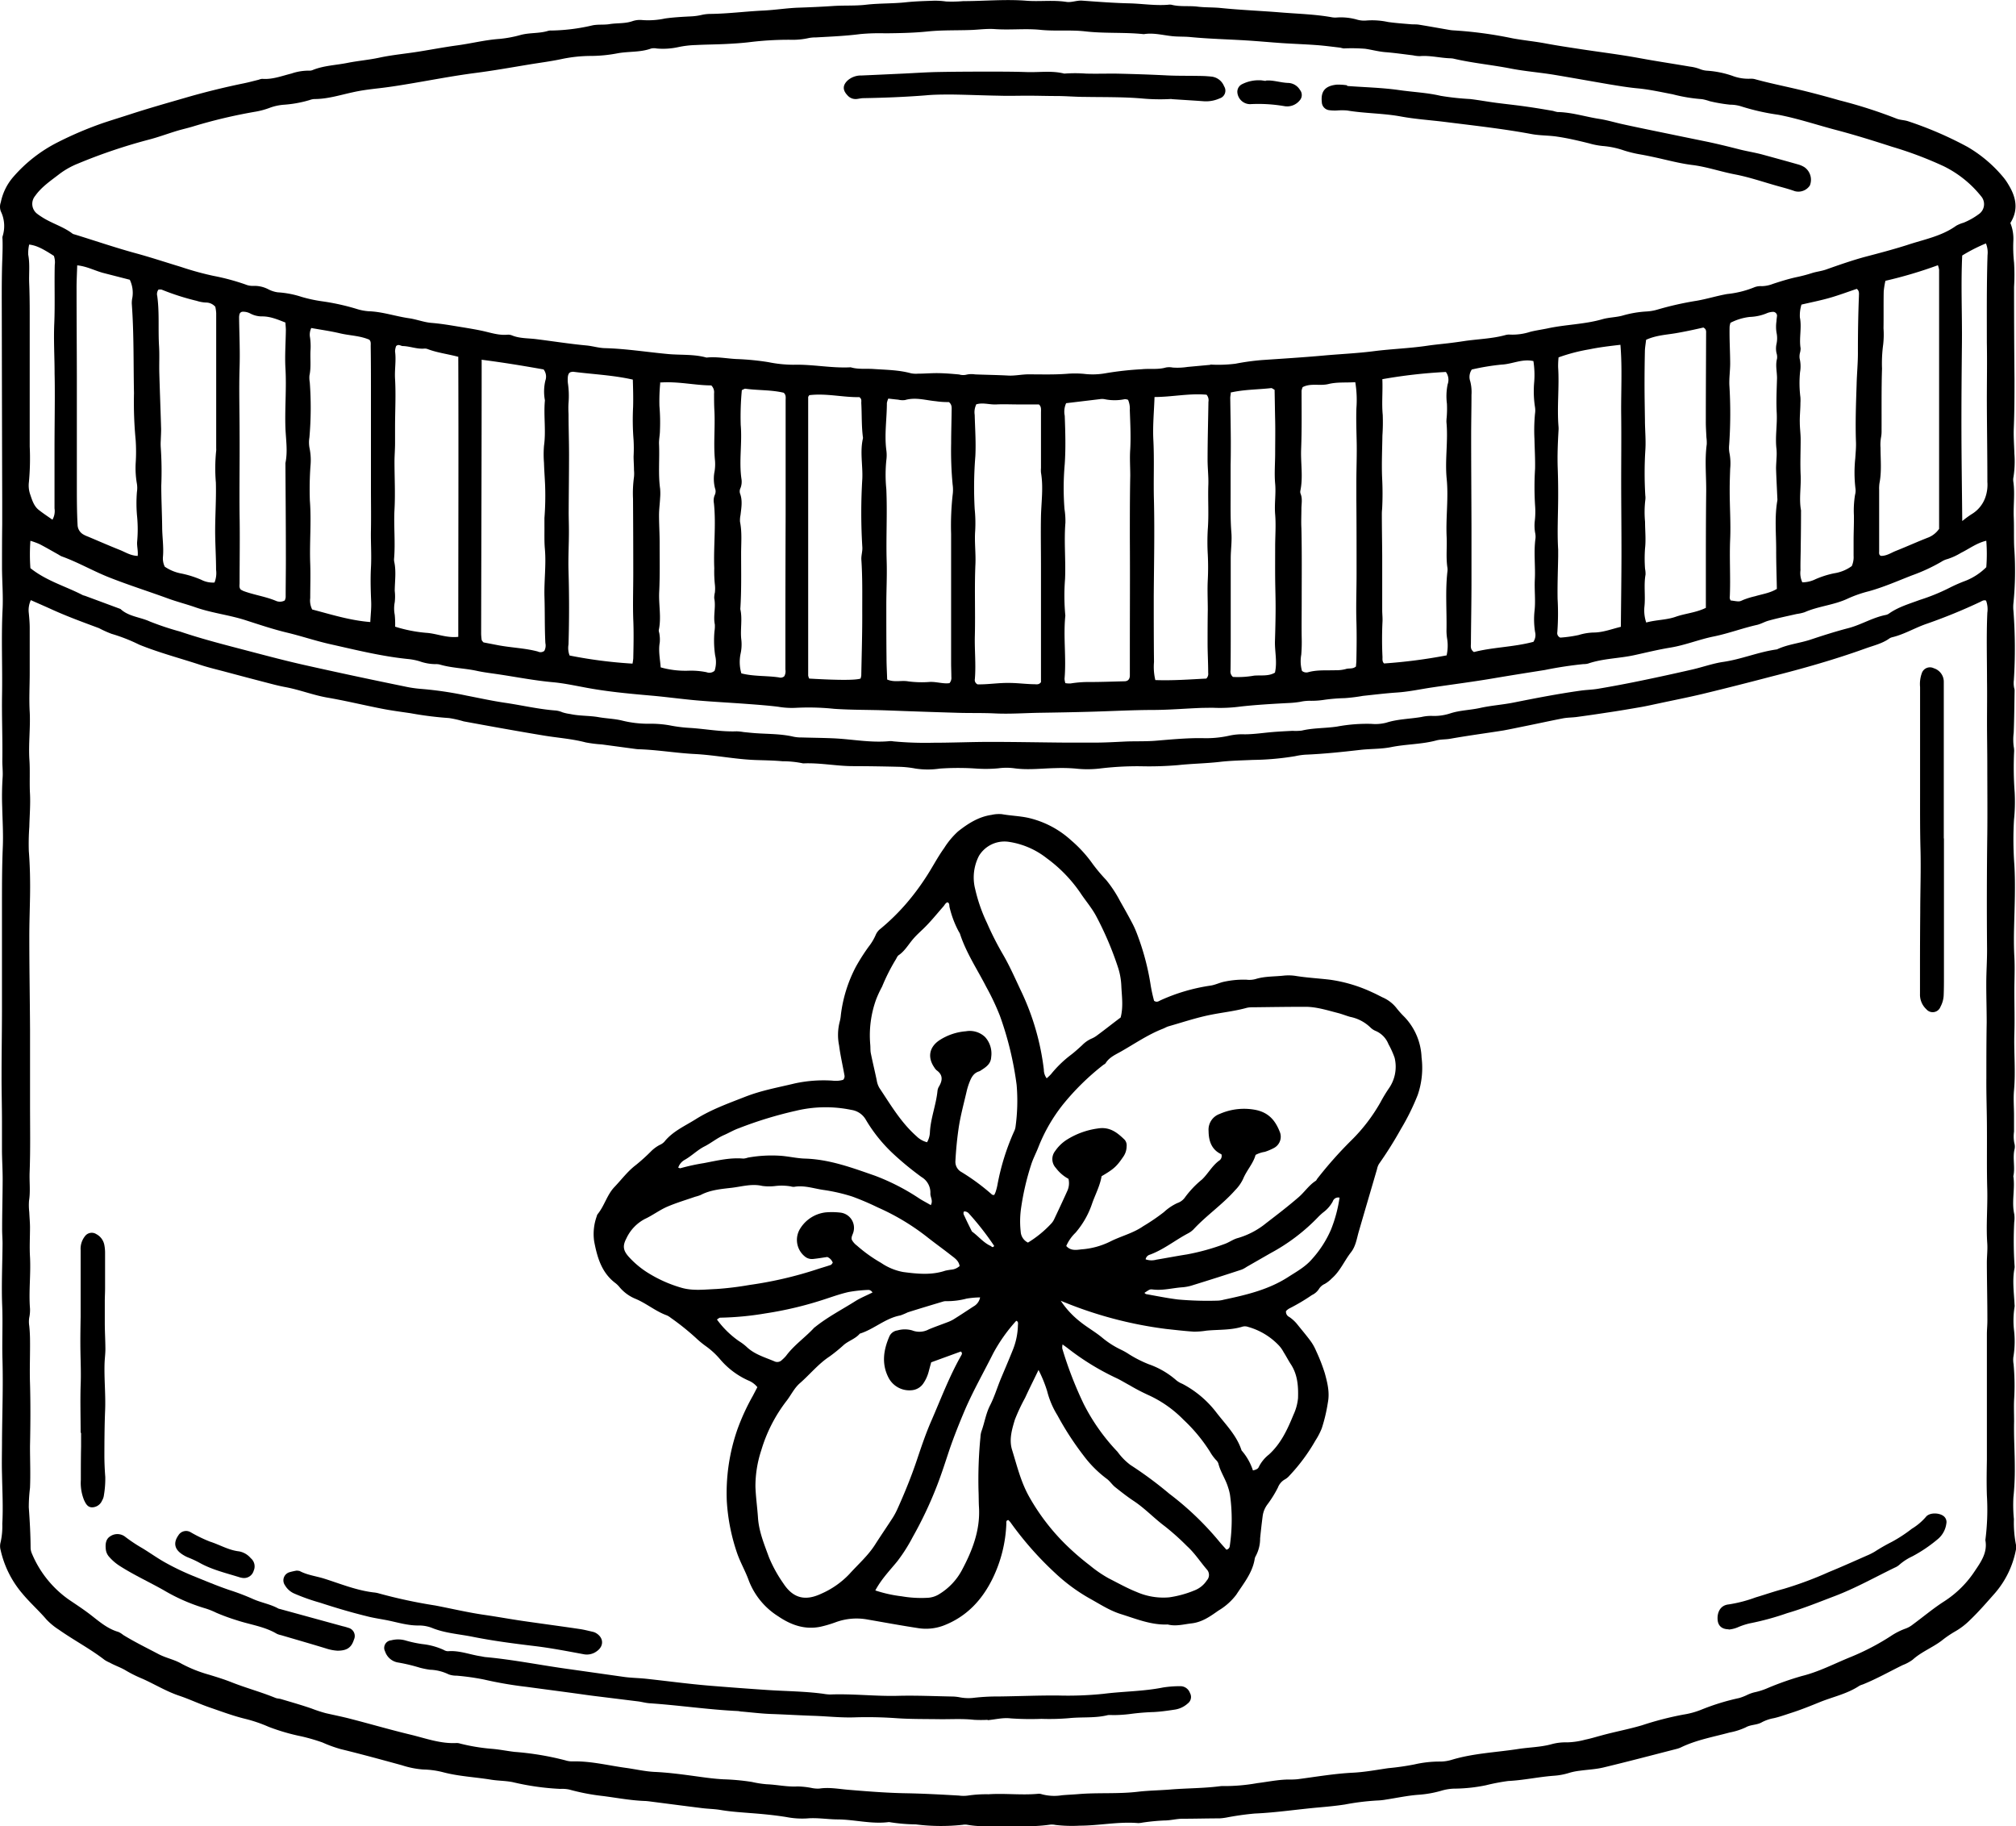 <svg xmlns="http://www.w3.org/2000/svg" id="Layer_1" data-name="Layer 1" viewBox="0 0 500 452.81"><title>SONS Icon 10</title><path d="M498.61,78.92a10.34,10.34,0,0,1,.73,4.43,36.11,36.11,0,0,0,.18,5.4,51.87,51.87,0,0,1,0,6q0,11.4.1,22.82c0,4,0,8-.16,12-.1,2.18.08,4.37.14,6.56a25.8,25.8,0,0,1-.21,5.69,3.37,3.37,0,0,0-.06,1.14c.43,2.94,0,5.89.11,8.81.11,2.55,0,5.11.12,7.66a81.31,81.31,0,0,1-.19,13.69,9.45,9.45,0,0,0,0,2,125.11,125.11,0,0,1,.1,17.1,6,6,0,0,0,.08,2,2.2,2.2,0,0,1,.1.56c-.06,3.51-.08,7-.22,10.53a13.81,13.81,0,0,0,0,3.4,5.41,5.41,0,0,1,.11,1.13,83.48,83.48,0,0,0,.13,10.25,44.6,44.6,0,0,1-.17,6.83,85.65,85.65,0,0,0,.09,11.1c.3,5.14.06,10.28-.06,15.41-.06,2.47-.07,4.93.06,7.4.15,2.84,0,5.7,0,8.55,0,3.52.11,7.05,0,10.57-.13,4.65.33,9.31-.08,14-.19,2.07,0,4.17,0,6.27,0,1.33,0,2.66,0,4a8.68,8.68,0,0,0,.07,2.83,3,3,0,0,1,.08,1.42c-.57,2.25.18,4.55-.32,6.79.47,3.12-.46,6.26.22,9.38a7.36,7.36,0,0,1,0,2,92.66,92.66,0,0,0,.08,10.8,2.73,2.73,0,0,1,0,.57c-.59,3-.15,6.07,0,9.1a2.18,2.18,0,0,1,0,.57,21.56,21.56,0,0,0-.11,5.95,24.29,24.29,0,0,1-.19,6.54,6.09,6.09,0,0,0,.06,1.7,59.28,59.28,0,0,1,.13,8.84c-.08,1.79,0,3.59,0,5.39-.09,3.8.17,7.61.17,11.42a67.28,67.28,0,0,1-.34,7.38,36,36,0,0,0,.12,5.4,28.6,28.6,0,0,0,.49,6.25,3.16,3.16,0,0,1,0,1.4,23,23,0,0,1-5.15,10.66c-2,2.26-4,4.58-6.2,6.69a17.56,17.56,0,0,1-3.83,2.92,26.73,26.73,0,0,0-3.27,2.25c-2.28,1.71-5,2.75-7.13,4.68a10.46,10.46,0,0,1-2.49,1.35c-3.31,1.62-6.51,3.44-9.93,4.81a5.11,5.11,0,0,0-.8.31c-3,2-6.45,2.71-9.68,4-2.46,1-4.93,2-7.46,2.8-1.35.44-2.69.92-4.08,1.24a10.16,10.16,0,0,0-2.95,1c-1.24.74-2.77.55-4.05,1.29a16.82,16.82,0,0,1-4,1.27c-4,1.09-8.17,1.82-12,3.66a5.7,5.7,0,0,1-1.07.39c-6.07,1.56-12.13,3.16-18.22,4.62-1.91.46-3.92.53-5.88.81a15.28,15.28,0,0,0-2.51.5,16.46,16.46,0,0,1-3.91.74c-3.78.28-7.5,1.12-11.3,1.3a51.17,51.17,0,0,0-5.58,1.07,40.25,40.25,0,0,1-7.35.82,12.34,12.34,0,0,0-3.65.52,26.86,26.86,0,0,1-5.59,1c-2.74.19-5.45.79-8.17,1.2a14.81,14.81,0,0,1-2,.22,60.54,60.54,0,0,0-8.17,1c-2.16.33-4.33.54-6.5.73-5.3.47-10.55,1.28-15.87,1.51a70.68,70.68,0,0,0-7.05,1,14.06,14.06,0,0,1-1.7.2c-3,0-6.07.09-9.1.09-1.53,0-3,.43-4.54.43a51.72,51.72,0,0,0-5.39.52,6.32,6.32,0,0,1-1.13.13c-4.85-.41-9.64.63-14.47.64a35.14,35.14,0,0,1-6-.18,4.46,4.46,0,0,0-1.41-.07c-5,.71-10.05.3-15.08.34a23.63,23.63,0,0,1-5.38-.31,3.12,3.12,0,0,0-1.14,0,49.43,49.43,0,0,1-11.66-.1,43.25,43.25,0,0,1-6.52-.56.67.67,0,0,0-.28,0c-4.2.52-8.31-.62-12.46-.67-2.56,0-5.1-.47-7.68-.25a20.4,20.4,0,0,1-5.1-.33c-3-.49-6-.77-9.05-1-2.46-.2-4.92-.35-7.37-.77-1.49-.25-3-.26-4.52-.45-4.23-.52-8.45-1.08-12.68-1.62-.47-.06-1-.13-1.42-.15-3.52-.11-7-.78-10.46-1.23a52.83,52.83,0,0,1-8.37-1.6,8.54,8.54,0,0,0-2.27-.17,63.66,63.66,0,0,1-11.81-1.68c-1.76-.35-3.59-.32-5.37-.61-3.92-.64-7.91-.81-11.79-1.82a21.42,21.42,0,0,0-5-.7,22.15,22.15,0,0,1-5.29-1.05c-5-1.37-10.08-2.76-15.16-4a33,33,0,0,1-4.55-1.65,47.31,47.31,0,0,0-5.19-1.51,51.3,51.3,0,0,1-8.18-2.38,35.53,35.53,0,0,0-5.9-2c-3-.74-5.8-1.8-8.66-2.78-2.51-.86-4.91-2-7.44-2.87-3.27-1.07-6.17-2.87-9.27-4.26a32.37,32.37,0,0,1-4.05-2c-1.25-.78-2.74-1.25-4.08-2a8.28,8.28,0,0,1-1.25-.66c-3.61-2.79-7.66-4.9-11.38-7.52a16.35,16.35,0,0,1-3.07-2.53c-1.91-2.24-4.13-4.19-6-6.46A24.93,24.93,0,0,1,.16,408a3.67,3.67,0,0,1,0-2,18.16,18.16,0,0,0,.41-4.53c.23-4.09,0-8.17-.07-12.25-.09-2.85,0-5.71,0-8.57.05-6.66.3-13.32.11-20-.12-4.38.1-8.74-.06-13.12C.34,342.41.59,337.17.63,332c0-1.24-.11-2.48-.1-3.71,0-4.09.12-8.18.13-12.27,0-2.28-.14-4.56-.17-6.84,0-2.47,0-4.94,0-7.41,0-3.81-.11-7.61-.1-11.42,0-5.33.09-10.66.1-16,0-8.66,0-17.31,0-26,0-4.85,0-9.7.2-14.56.15-3.32-.06-6.65-.14-10a73.48,73.48,0,0,1,.1-7.42c.1-1.41-.09-2.85-.07-4.28.08-5.42-.16-10.84-.07-16.25.12-7-.22-14.08.13-21.12.17-3.42-.12-6.85-.14-10.27,0-3.62,0-7.23.05-10.85,0-1.9,0-3.8,0-5.7q-.06-22-.1-44c0-5-.06-9.9.08-14.84C.6,87,.7,84.93.62,82.84a1.81,1.81,0,0,1,0-.57A8.36,8.36,0,0,0,.2,76a3.25,3.25,0,0,1,0-2.24A13.71,13.71,0,0,1,3.36,67.4a36.11,36.11,0,0,1,11-8.54A89.75,89.75,0,0,1,25.86,54c2.16-.71,4.33-1.38,6.49-2.08,4.42-1.44,8.9-2.71,13.36-4q7.23-2.11,14.62-3.63c1.3-.26,2.58-.61,3.87-.93a2.92,2.92,0,0,1,.82-.21c2.54.21,4.86-.72,7.25-1.31a13.07,13.07,0,0,1,4.48-.72,1.92,1.92,0,0,0,.84-.17c2.76-1.11,5.75-1.18,8.62-1.76,2.61-.52,5.27-.73,7.86-1.29,3.36-.72,6.77-1,10.14-1.56,3.08-.5,6.16-1.08,9.26-1.5,3.48-.47,6.89-1.35,10.41-1.59a30.17,30.17,0,0,0,5.32-1c2.23-.58,4.56-.32,6.75-1a2.7,2.7,0,0,1,.85-.08,47.48,47.48,0,0,0,10.14-1.28c1.41-.29,2.86-.08,4.24-.31,1.87-.3,3.8-.09,5.64-.72a5.78,5.78,0,0,1,2.54-.28,19.91,19.91,0,0,0,5.61-.4c2.15-.3,4.32-.41,6.48-.52a14.4,14.4,0,0,0,2.53-.35,10.2,10.2,0,0,1,2.27-.26c4.36-.05,8.69-.63,13.05-.83,2.93-.14,5.85-.62,8.77-.72s5.7-.22,8.52-.41,5.5,0,8.22-.32c3.3-.38,6.61-.25,9.91-.61,2.26-.24,4.54-.3,6.82-.38a19.24,19.24,0,0,1,3.11.19,33.5,33.5,0,0,0,4.24-.09c5.21,0,10.43-.51,15.65-.1,3.31.26,6.62-.22,9.93.29,1.26.2,2.59-.41,3.94-.31,3.88.28,7.77.58,11.66.67,3.21.08,6.41.61,9.63.35a2.69,2.69,0,0,1,.85,0c2.13.55,4.33.2,6.49.47,1.88.23,3.79.14,5.68.33,5,.51,10,.7,15,1.11,4.15.34,8.32.44,12.43,1.16a4.79,4.79,0,0,0,1.41.09,14.56,14.56,0,0,1,5.05.54,6.35,6.35,0,0,0,2.24.21,18.66,18.66,0,0,1,5.38.36c1.87.27,3.76.4,5.64.56.66.06,1.34,0,2,.1,2.52.41,5,.86,7.56,1.3a7.9,7.9,0,0,0,.85.11,101.57,101.57,0,0,1,14.93,2c2.71.49,5.46.75,8.17,1.26,3,.56,6,1,9,1.46,3.57.54,7.15,1,10.72,1.57,2.25.35,4.48.79,6.73,1.17,3.08.52,6.17,1,9.26,1.53a10.69,10.69,0,0,1,2.48.6,5.68,5.68,0,0,0,1.93.43,24,24,0,0,1,6.12,1.25,11.15,11.15,0,0,0,4.47.73,3.94,3.94,0,0,1,1.4.18c3.39.92,6.83,1.62,10.24,2.42s7,1.76,10.45,2.75a118.55,118.55,0,0,1,14.1,4.51c1,.42,2,.36,3,.7A91.2,91.2,0,0,1,487.93,60a33.44,33.44,0,0,1,8.9,7.52,13.56,13.56,0,0,1,1.3,1.87c1.83,3,2.59,6.14.48,9.49ZM7.71,172.28a5.9,5.9,0,0,0-.57,3.33c.12,1.24.23,2.47.23,3.71,0,3.71,0,7.42,0,11.13,0,3.23-.19,6.47,0,9.7.2,4-.34,7.95-.07,11.95.17,2.63,0,5.3.12,8,.17,2.84-.08,5.7-.15,8.56a56.7,56.7,0,0,0-.12,6c.29,3.7.36,7.41.3,11.12-.06,3.52-.19,7-.18,10.55,0,7.52.14,15,.18,22.55,0,6.19,0,12.37,0,18.56,0,5.6.11,11.21-.1,16.8-.1,2.37.23,4.74-.15,7.1a15.14,15.14,0,0,0,.06,2.85c.05,1.23.17,2.46.18,3.7,0,2.46-.15,4.91,0,7.39.23,4.26-.34,8.54,0,12.81a9.09,9.09,0,0,1-.19,2.26,6.57,6.57,0,0,0,0,2c.11,1,.17,2.08.19,3.13.06,3.7-.12,7.4,0,11.11.15,5.23.11,10.46,0,15.69,0,3.43.15,6.85,0,10.28a38.86,38.86,0,0,0-.3,4.82c.24,3.32.43,6.64.45,10a3.67,3.67,0,0,0,.29,1.38,26.39,26.39,0,0,0,9.12,11.45c1.47,1,3,2,4.45,3.06,2.53,1.82,4.77,4.1,7.9,5a5.1,5.1,0,0,1,1.2.75c2.82,1.74,5.8,3.19,8.72,4.73,1.87,1,4,1.37,5.77,2.42a33.58,33.58,0,0,0,6.87,2.73c1.82.56,3.63,1.11,5.4,1.81,3.61,1.44,7.38,2.44,11,3.92.44.18.94.16,1.4.3,2.54.76,5.1,1.48,7.6,2.35a33.64,33.64,0,0,0,3.52,1.15c2,.46,4.09.87,6.11,1.4,5,1.29,9.9,2.72,14.89,3.92,3.77.91,7.46,2.3,11.45,2.07a3,3,0,0,1,.84.14,47.57,47.57,0,0,0,7.86,1.3c1.89.15,3.75.54,5.63.76a71.82,71.82,0,0,1,12.62,2.1,5.46,5.46,0,0,0,1.69.26c4.5-.13,8.86,1,13.27,1.6,2.35.32,4.69.87,7,1,3.7.16,7.35.67,11,1.17,2.06.29,4.14.56,6.22.67a56.12,56.12,0,0,1,7.09.66,25.75,25.75,0,0,0,3.66.57c2.56.1,5.07.69,7.66.54a20.65,20.65,0,0,1,3.39.36,7.48,7.48,0,0,0,2,.17c2.39-.37,4.76.09,7.09.29,4.81.4,9.62.79,14.44.87,4.37.08,8.72.32,13.08.57a8.22,8.22,0,0,0,2.27,0,31,31,0,0,1,5.08-.32c4.09-.27,8.17.26,12.24-.11a2,2,0,0,1,.85.07,11.82,11.82,0,0,0,5.09.29c1.32-.12,2.65-.17,4-.28,5-.43,10,0,15-.61,2.62-.3,5.29-.32,7.94-.54,4.06-.33,8.14-.29,12.18-.8a5.45,5.45,0,0,1,1.14-.05,46.16,46.16,0,0,0,8.21-.73c2.45-.3,4.88-.81,7.36-.89a24.05,24.05,0,0,0,2.55-.07c4.61-.6,9.2-1.4,13.84-1.63,2.95-.15,5.84-.7,8.74-1.12a64.17,64.17,0,0,0,6.49-.93,27.91,27.91,0,0,1,6.5-.71A9.91,9.91,0,0,0,360,460c5.4-1.64,11-1.84,16.56-2.7,2.71-.42,5.49-.44,8.16-1.16a13.17,13.17,0,0,1,3.95-.48,19,19,0,0,0,4.5-.67c1.3-.26,2.58-.66,3.86-1,3.38-.94,6.85-1.57,10.23-2.57a78.84,78.84,0,0,1,10.21-2.64,20.31,20.31,0,0,0,4.4-1.19,57,57,0,0,1,9.5-2.93,13.52,13.52,0,0,0,1.85-.71,9.52,9.52,0,0,1,1.86-.69,17.14,17.14,0,0,0,3.51-1.14,74.84,74.84,0,0,1,8.33-2.92c4.29-1.06,8.15-3.13,12.19-4.75a60.13,60.13,0,0,0,9.8-5.12,16.75,16.75,0,0,1,3.8-1.92,6.4,6.4,0,0,0,1.73-1c2.6-1.91,5.07-4,7.79-5.74a25.7,25.7,0,0,0,7.61-7.58c1.55-2.29,3.13-4.58,2.56-7.58a58.85,58.85,0,0,0,.38-11.1c-.1-2.95-.05-5.9,0-8.84,0-4.57,0-9.14,0-13.7,0-5.81,0-11.61,0-17.41,0-1.15.13-2.29.12-3.43,0-4.75-.11-9.5-.13-14.25,0-1.62.21-3.25.1-4.86-.31-4.47.11-8.94,0-13.41-.14-4.94-.05-9.89-.08-14.83,0-4.28-.18-8.57-.14-12.84,0-4.57,0-9.13.08-13.7,0-3.24-.11-6.47-.1-9.7,0-2.86.21-5.71.19-8.56q-.12-14.28.06-28.54c.06-5.71,0-11.42,0-17.13,0-3.51-.07-7-.07-10.55s.05-6.85,0-10.27c0-5.62-.17-11.23.08-16.85a6.21,6.21,0,0,0-.31-3c-.57-.23-1,.09-1.38.28A136.15,136.15,0,0,1,478,178.23c-3,1-5.67,2.67-8.74,3.4a2.2,2.2,0,0,0-.77.37c-1.75,1.21-3.82,1.68-5.76,2.38-7.68,2.77-15.55,5-23.46,7q-8.4,2.21-16.85,4.26c-3.59.86-7.23,1.57-10.85,2.35-1.49.31-3,.66-4.47.92-2.9.5-5.81,1-8.71,1.42-2.44.38-4.89.73-7.33,1.06-1.13.15-2.29.13-3.4.34-3.26.63-6.51,1.35-9.76,2-1.68.34-3.36.7-5,1-4.4.7-8.82,1.28-13.21,2.06-1.13.2-2.29.12-3.39.4-3.69,1-7.53.92-11.25,1.67-2.53.51-5.11.4-7.66.69-4.53.52-9.07,1-13.63,1.19a16.91,16.91,0,0,0-2.54.37,68.51,68.51,0,0,1-10.5.93c-2.75.13-5.51.17-8.22.49-3.4.39-6.82.43-10.22.79a83.68,83.68,0,0,1-9.38.29,77.32,77.32,0,0,0-10.2.57,26.57,26.57,0,0,1-6,0,41.33,41.33,0,0,0-4.85-.11c-3.41.06-6.82.52-10.24.05a14.81,14.81,0,0,0-4,0,33.7,33.7,0,0,1-5.41.07,65.94,65.94,0,0,0-9.11,0,20.32,20.32,0,0,1-6,0,25,25,0,0,0-4-.44c-3.88-.1-7.77-.16-11.65-.17s-8-.83-12-.69a1.36,1.36,0,0,1-.29,0,24.84,24.84,0,0,0-5.09-.52c-2.17-.2-4.34-.23-6.52-.3-5.14-.17-10.18-1.24-15.32-1.5-4.65-.24-9.25-1.05-13.92-1.18a8.47,8.47,0,0,1-.85-.09l-8.18-1.1a32.05,32.05,0,0,1-4-.5c-3.41-.9-6.92-1.13-10.37-1.7-6.65-1.1-13.28-2.3-19.91-3.52a26.39,26.39,0,0,0-3.61-.82,85.82,85.82,0,0,1-9.61-1.21c-2.35-.34-4.7-.65-7-1.1-4.57-.89-9.1-2-13.68-2.78-3.48-.62-6.76-1.92-10.22-2.57-1.59-.29-3.15-.7-4.71-1.11q-5.1-1.32-10.2-2.69c-2.1-.56-4.24-1.06-6.31-1.74-5.05-1.66-10.19-3-15.12-5a42.4,42.4,0,0,0-6.87-2.69,26.63,26.63,0,0,1-3.1-1.4c-3.92-1.46-7.85-2.89-11.66-4.62-1.73-.79-3.47-1.54-5.3-2.35ZM300.17,114a34.47,34.47,0,0,0,6.26-.21,58.88,58.88,0,0,1,6.49-.9c5.1-.35,10.21-.66,15.31-1.12,4.15-.38,8.32-.55,12.46-1.08,4.42-.57,8.89-.7,13.31-1.36,1.76-.26,3.54-.42,5.31-.63,1.23-.15,2.45-.31,3.67-.5,3.46-.53,7-.58,10.38-1.51a3.33,3.33,0,0,1,1.13-.12,14.39,14.39,0,0,0,5.05-.69c1.38-.35,2.8-.54,4.2-.83,4.55-1,9.25-1,13.74-2.31,1.66-.46,3.4-.44,5-.9a26.64,26.64,0,0,1,5.86-1,12,12,0,0,0,2.8-.49,78.88,78.88,0,0,1,9.72-2.18c2.52-.44,5-1.22,7.5-1.66A24.27,24.27,0,0,0,435,94.88a4.27,4.27,0,0,1,1.95-.32A8,8,0,0,0,439.7,94c1.89-.62,3.8-1.22,5.74-1.65a37.44,37.44,0,0,0,3.85-1c1.23-.41,2.57-.51,3.84-1,3-1.06,6.1-2.14,9.21-3,3.58-.94,7.17-1.88,10.69-3,4.12-1.38,8.48-2.14,12.12-4.76a8.37,8.37,0,0,1,1.84-.76,17.07,17.07,0,0,0,3.73-2.09,3,3,0,0,0,.63-4.47,27.25,27.25,0,0,0-9.28-7.45A93.31,93.31,0,0,0,469.29,60c-4.61-1.49-9.24-2.94-13.92-4.17s-9.45-2.84-14.31-3.77A56.22,56.22,0,0,1,431.91,50a9.06,9.06,0,0,0-2.8-.44,38.87,38.87,0,0,1-5.05-.86,12.7,12.7,0,0,0-1.92-.51,39.91,39.91,0,0,1-7.29-1.21c-2.89-.55-5.78-1.2-8.69-1.47-2.38-.22-4.71-.62-7.05-1-4.49-.77-9-1.58-13.46-2.33-3.66-.61-7.35-.88-11-1.59-4.64-.91-9.38-1.34-14-2.41a4.05,4.05,0,0,0-.85-.12c-2.56-.06-5.07-.76-7.66-.54a8.2,8.2,0,0,1-1.69-.2c-2.26-.27-4.51-.6-6.77-.78-1.72-.13-3.37-.59-5.05-.84a41.92,41.92,0,0,0-5.38-.09,8.27,8.27,0,0,1-.83-.19c-2-.23-3.95-.5-5.93-.64-2.83-.21-5.67-.3-8.5-.49s-5.87-.48-8.81-.66c-4.64-.29-9.3-.39-13.92-.84-1.51-.15-3-.06-4.51-.22-2.35-.24-4.67-.9-7.07-.5-4.82-.51-9.68-.13-14.51-.69-3.67-.42-7.43,0-11.12-.38s-7.59.09-11.38-.19c-2-.14-4,.17-6,.23-3.52.12-7.06,0-10.55.36s-7,.42-10.53.46a51.85,51.85,0,0,0-6.24.19c-3.67.48-7.35.62-11,.83a8.67,8.67,0,0,0-1.7.14,18.67,18.67,0,0,1-4.82.44,80,80,0,0,0-9.66.56c-2,.25-4,.38-6,.48-2.55.13-5.11.14-7.66.27a23.84,23.84,0,0,0-4.23.5,17.68,17.68,0,0,1-5.37.36,3.48,3.48,0,0,0-1.41,0c-2.73,1-5.65.67-8.45,1.21a35.44,35.44,0,0,1-6.5.63,35.79,35.79,0,0,0-7.34.79c-2.7.57-5.43.91-8.14,1.36-4.4.73-8.79,1.51-13.22,2.08-5.84.76-11.62,1.91-17.44,2.86-2.15.36-4.3.68-6.48.93s-4.32.51-6.47,1c-3.14.68-6.25,1.68-9.52,1.67a3.94,3.94,0,0,0-1.11.24,29.27,29.27,0,0,1-6.42,1.17,13.07,13.07,0,0,0-3.34.7,19.42,19.42,0,0,1-3.57,1A127.06,127.06,0,0,0,47.74,55c-1.27.38-2.57.67-3.85,1.05-2.27.69-4.5,1.52-6.8,2.13a135,135,0,0,0-17.79,6,19.85,19.85,0,0,0-4.46,2.49c-2.17,1.69-4.5,3.21-6.13,5.52a3.09,3.09,0,0,0,.6,4.49c.3.23.62.45.94.65C12.76,79,15.67,79.75,18,81.55a1.75,1.75,0,0,0,.53.19c5.27,1.62,10.48,3.42,15.8,4.84,3.57,1,7.08,2.16,10.62,3.23A74.53,74.53,0,0,0,52.9,92a55.29,55.29,0,0,1,8,2.15,4.57,4.57,0,0,0,2,.34,7.52,7.52,0,0,1,3.58.81,7.17,7.17,0,0,0,2.42.79,23.53,23.53,0,0,1,5.87,1.12A35.44,35.44,0,0,0,80,98.33a56.69,56.69,0,0,1,8.34,1.84,13.05,13.05,0,0,0,3.07.61c3.44.11,6.68,1.26,10.05,1.74,1.87.27,3.69,1,5.56,1.15s3.77.44,5.65.75c2.25.38,4.51.71,6.74,1.18s4.21,1.2,6.45,1a2.51,2.51,0,0,1,1.12.17c1.88.77,3.91.68,5.86.91,4.22.52,8.43,1.2,12.66,1.59,1.51.15,3,.62,4.5.66,5.33.14,10.58,1,15.88,1.48,3.11.26,6.29,0,9.34.86,2.48-.27,4.93.23,7.39.36a64.45,64.45,0,0,1,7.94.77,31.86,31.86,0,0,0,6.21.65c4.77-.14,9.47.89,14.23.63,1.86.56,3.78.29,5.66.42,3.12.22,6.26.23,9.3,1.07a6.48,6.48,0,0,0,1.71.09c1.71,0,3.41-.16,5.12-.13s3.41.17,5.11.33a3.5,3.5,0,0,0,1.67.08,5.56,5.56,0,0,1,2.26-.1c2.75.11,5.5.14,8.24.29,1.73.09,3.41-.32,5.12-.3,3.11,0,6.22.1,9.32-.13a25.35,25.35,0,0,1,4.27,0,18.07,18.07,0,0,0,5.4-.14,78.49,78.49,0,0,1,9-1c2-.21,4,.14,5.95-.42a4.47,4.47,0,0,1,1.71,0,16.37,16.37,0,0,0,3.7-.15l5.66-.52ZM7.51,164.46c4,3.21,8.76,4.5,13,6.71a3.5,3.5,0,0,0,.55.17l8.82,3.27c2,1.88,4.88,2,7.27,3.1a70.88,70.88,0,0,0,7.54,2.51c5.67,1.92,11.46,3.37,17.24,4.89,4.5,1.18,9,2.37,13.54,3.39q12.36,2.77,24.78,5.3a29.55,29.55,0,0,0,4.2.63,89.11,89.11,0,0,1,11.26,1.66c3.17.61,6.33,1.31,9.52,1.78,4.21.61,8.37,1.61,12.63,1.92a5.79,5.79,0,0,1,1.65.45,11.54,11.54,0,0,0,1.92.42c2.33.51,4.72.37,7.05.78,2,.35,4,.38,5.92.87a26.76,26.76,0,0,0,6.48.76,27.42,27.42,0,0,1,5.11.38,36.19,36.19,0,0,0,5.08.65c3.88.24,7.73,1,11.64.85a12.12,12.12,0,0,1,1.69.18c1,.1,2.08.22,3.12.29,3.11.21,6.25.15,9.31.87a9.36,9.36,0,0,0,2,.18c2.66.08,5.32.1,8,.22,4.63.22,9.23,1.16,13.91.68a4,4,0,0,1,.84.07,85.18,85.18,0,0,0,10,.34c4.66,0,9.31-.21,14-.21,6.26,0,12.53.13,18.8.18,2.38,0,4.75,0,7.13,0s4.93-.14,7.4-.26,5.09,0,7.65-.2c3.88-.32,7.76-.7,11.67-.65A26.47,26.47,0,0,0,305,206a14.85,14.85,0,0,1,3.66-.31c2.35,0,4.71-.38,7.08-.57,1.61-.13,3.22-.21,4.83-.29a13.14,13.14,0,0,0,2.27-.06c2.89-.69,5.86-.56,8.77-1a40.4,40.4,0,0,1,8.51-.67,10.82,10.82,0,0,0,3.69-.29c2.84-.91,5.81-.92,8.7-1.41a11,11,0,0,1,2.54-.28,12.75,12.75,0,0,0,4.76-.66c2.39-.75,4.85-.77,7.25-1.3,2.77-.62,5.63-.8,8.42-1.36,5.49-1.1,11-2.16,16.54-2.94,1.41-.2,2.84-.22,4.24-.45q5.46-.92,10.89-2.05c4.19-.86,8.36-1.78,12.52-2.73,2.59-.59,5.13-1.52,7.74-1.9,4.54-.66,8.78-2.49,13.31-3.1,2.69-1.28,5.68-1.52,8.47-2.47,3-1,6.15-2,9.27-2.81s6.06-2.67,9.35-3.28a2.22,2.22,0,0,0,.77-.38c2.3-1.6,5-2.37,7.54-3.32a49,49,0,0,0,7.37-3,38.12,38.12,0,0,1,3.92-1.72,15.2,15.2,0,0,0,5.22-3.4,41,41,0,0,0,0-6.56c-2.42.58-4.23,2-6.27,3a15.65,15.65,0,0,1-3.35,1.54,5.12,5.12,0,0,0-1.55.69,44,44,0,0,1-7.24,3.35c-3.54,1.38-7,2.91-10.7,3.94a30.71,30.71,0,0,0-5.1,1.76c-3.47,1.68-7.37,1.91-10.86,3.45a11,11,0,0,1-1.94.43c-2.31.53-4.64,1-6.93,1.64-1,.26-1.93.84-2.94,1.07-3.61.81-7.08,2.13-10.73,2.87s-7.08,2.16-10.76,2.76c-3,.49-5.95,1.22-8.92,1.87-3.8.83-7.76.81-11.48,2.09a4.21,4.21,0,0,1-1.13.13,96.07,96.07,0,0,0-9.57,1.46c-4.22.67-8.44,1.33-12.66,2.05-5.05.86-10.14,1.51-15.21,2.26-2.92.43-5.8,1.07-8.75,1.27s-5.68.54-8.52.84a43.05,43.05,0,0,1-4.51.56,43.64,43.64,0,0,0-5.11.42,20.24,20.24,0,0,1-3.4.24,10.39,10.39,0,0,0-2.54.26,25.17,25.17,0,0,1-3.11.3c-3.89.21-7.78.43-11.65.86a38.46,38.46,0,0,1-6.25.33c-1-.05-2.09,0-3.14,0-4,.14-7.95.49-11.95.52-5.5,0-11,.32-16.5.46-4,.11-8,.18-12,.24-3.7.06-7.39.34-11.1.16-3-.15-6.08-.06-9.11-.15q-8.82-.26-17.64-.6c-4.37-.16-8.73-.09-13.11-.39a61.28,61.28,0,0,0-9.68-.24,20.35,20.35,0,0,1-4.26-.28c-2.54-.31-5.1-.5-7.65-.69-4.16-.31-8.33-.52-12.49-.88-3.78-.33-7.54-.86-11.32-1.19-5.59-.49-11.17-1-16.69-2.07-2.52-.47-5.05-1-7.59-1.24-4.65-.41-9.21-1.32-13.81-2-1.69-.25-3.4-.45-5.07-.81-3.07-.68-6.24-.69-9.26-1.58a3.94,3.94,0,0,0-1.14-.1,12.08,12.08,0,0,1-3.91-.72A15.32,15.32,0,0,0,101,187c-6.44-.67-12.72-2.23-19-3.64-3.61-.8-7.13-2-10.74-2.87-3.41-.81-6.74-1.93-10.07-3-4.14-1.38-8.53-1.83-12.68-3.28-2.31-.81-4.71-1.41-7-2.26-4.64-1.69-9.34-3.18-14-5-4.18-1.6-8-3.87-12.23-5.39a5.52,5.52,0,0,1-.75-.42c-1.57-.88-3.12-1.78-4.71-2.61a19.57,19.57,0,0,0-2.28-.83,46.64,46.64,0,0,0,0,6.79Zm234.6-40.52a4.36,4.36,0,0,0-.37,2.54c.09,3.42.34,6.83.16,10.26a97.24,97.24,0,0,0-.16,13.11,34.66,34.66,0,0,1,.12,5.39c-.2,2.76.18,5.51.06,8.26-.26,5.89,0,11.78-.14,17.66-.1,3.61.3,7.22,0,10.83a1.19,1.19,0,0,0,.67,1.31c2.5.06,5.13-.39,7.8-.35,2.09,0,4.16.29,6.25.32.56,0,1.15.19,1.68-.51v-5.24q0-11.69,0-23.38c0-4.18-.08-8.37,0-12.55.09-3.6.62-7.2,0-10.8a7.23,7.23,0,0,1,0-1.14q0-6.85,0-13.69c0-.74.14-1.54-.52-2.07h-5.14c-1.8,0-3.6-.09-5.39,0s-3.38-.55-5.07,0ZM264.25,193a5.49,5.49,0,0,0,1.27.08,27.91,27.91,0,0,1,4.83-.36c2.84,0,5.68-.11,8.52-.18.9,0,1.35-.53,1.35-1.48,0-2.28,0-4.56,0-6.83,0-9.12.06-18.22,0-27.33,0-5.13,0-10.26.1-15.38,0-2.19-.16-4.38,0-6.56.17-3.23,0-6.45-.11-9.68a5.48,5.48,0,0,0-.43-2.53,2.43,2.43,0,0,0-.79-.17,12.42,12.42,0,0,1-5.08,0,3.31,3.31,0,0,0-1.13,0l-8.36,1a5.07,5.07,0,0,0-.35,3.12c.15,4,.27,8,0,12a67.68,67.68,0,0,0-.06,11.12,19.5,19.5,0,0,1,.23,3.4c-.38,4.65.11,9.29-.09,13.94a53.3,53.3,0,0,0,.07,9.11c-.54,5.22.27,10.45-.2,15.67a5.41,5.41,0,0,0,.21,1.09Zm94.52-6.83a10.88,10.88,0,0,0,.16-4.08,13.25,13.25,0,0,1-.18-2c.11-4.94-.33-9.89.24-14.82a3.46,3.46,0,0,0,0-.85c-.4-2.56-.08-5.13-.2-7.69-.23-4.84.5-9.67,0-14.52-.44-4.64.4-9.3-.05-13.95a8.71,8.71,0,0,1,.06-1.14,25.94,25.94,0,0,0,.06-3.41,14.66,14.66,0,0,1,.18-4.81,3.28,3.28,0,0,0-.44-3.06,125.88,125.88,0,0,0-15.76,1.79c.14,3-.18,5.91.1,8.84a48.68,48.68,0,0,1-.08,5.12c-.05,3.51-.22,7-.07,10.54a72.88,72.88,0,0,1,0,7.68,10.9,10.9,0,0,0-.07,1.14c0,3.51.07,7,.09,10.54,0,4.47,0,8.93,0,13.4,0,.95.12,1.9.07,2.85q-.21,4.4,0,8.79c0,.54-.09,1.16.4,1.59a129.55,129.55,0,0,0,15.46-2Zm-201.9,2a11,11,0,0,0,.19-1.3c.07-3.21.14-6.41,0-9.63-.13-3.8,0-7.61,0-11.41q0-9.27-.06-18.54a29.67,29.67,0,0,1,.24-5.41,8.77,8.77,0,0,0,0-1.7c0-1.14-.1-2.28-.1-3.42a37.8,37.8,0,0,0,0-4,63.41,63.41,0,0,1-.12-8.27c.06-2.25,0-4.51-.07-6.76-5-1.12-9.89-1.31-14.76-1.94a2.22,2.22,0,0,0-.57.07.82.82,0,0,0-.26.1,2.52,2.52,0,0,0-.27.25,2.37,2.37,0,0,0-.24.71,7.52,7.52,0,0,0,0,1.71,21.75,21.75,0,0,1,.16,4.84c-.07.94-.05,1.9,0,2.85,0,3.33.12,6.66.12,10,0,4.75-.07,9.51-.09,14.27,0,1.62.07,3.23.06,4.85,0,3.24-.2,6.48-.1,9.71q.27,9.14,0,18.26a5.18,5.18,0,0,0,.27,2.74A114.47,114.47,0,0,0,156.87,188.16Zm63.39-65.62a5.26,5.26,0,0,0-.3,1c0,3.88-.64,7.75-.14,11.65a9.15,9.15,0,0,1,0,2.56,36,36,0,0,0,0,7.11c.27,6-.09,12,.09,17.93.11,3.61-.09,7.22-.09,10.83,0,4.37,0,8.75.05,13.12,0,1.79.11,3.57.16,5.35,1.79.78,3.53.16,5.21.46a25.59,25.59,0,0,0,5.4.14c1.68-.06,3.34.53,4.85.3a2,2,0,0,0,.46-1.56c0-1.14-.06-2.28-.06-3.42q0-16,0-32a69.74,69.74,0,0,1,.38-9.69,9.15,9.15,0,0,0,0-2.56,87.89,87.89,0,0,1-.37-10.26c0-2.66.09-5.33.12-8,0-.74.15-1.54-.68-2.21a19.21,19.21,0,0,1-3.24-.21c-2.53-.23-5-1.05-7.63-.29a4.65,4.65,0,0,1-1.69-.09c-.75-.07-1.5-.16-2.45-.27Zm-100.8-9.68c0,22.94-.09,45.42-.13,67.91a13.41,13.41,0,0,0,.12,1.41.66.66,0,0,0,.09.27,4.17,4.17,0,0,0,.38.44l3.63.7c3.27.62,6.61.7,9.84,1.56A1.5,1.5,0,0,0,135,185a2.82,2.82,0,0,0,.26-1.93c-.2-3.78-.1-7.57-.22-11.34-.13-4,.45-8,.1-12-.17-1.88-.09-3.78-.11-5.68,0-.65,0-1.32,0-2a71,71,0,0,0,.16-8.25c-.08-1.8-.22-3.6-.27-5.4a26.33,26.33,0,0,1,0-4.26c.52-3.69-.11-7.39.21-11.08a.94.94,0,0,0,0-.29,11.77,11.77,0,0,1,.13-4.8,2.91,2.91,0,0,0-.44-2.76c-5-.89-10-1.72-15.43-2.41Zm-5.87-.81c-2.7-.71-5.17-1-7.48-1.88a2,2,0,0,0-.84-.14c-1.84.17-3.56-.58-5.36-.63-.54,0-1-.57-1.66,0a4,4,0,0,0-.27,1.33c.31,2.27-.14,4.52,0,6.81.23,4,0,8,0,11.94,0,1.32,0,2.65,0,4,0,1.51-.13,3-.14,4.51,0,4,.22,8,0,12s.25,8.14-.11,12.21a3.07,3.07,0,0,0,.08.85c.47,2.35.11,4.71.09,7.06a12.09,12.09,0,0,1,0,2.82,8.13,8.13,0,0,0,0,3.11A22.41,22.41,0,0,1,98,179a35.47,35.47,0,0,0,7.66,1.52c2.6.15,5.1,1.34,8,1,0-23.16.09-46.23,0-69.49ZM402,179c.05-6.07.14-11.86.15-17.64s-.06-11.6-.07-17.4.07-11.6,0-17.4.3-11.58-.19-17.46c-2.68.31-5.23.61-7.68,1.12a44.24,44.24,0,0,0-7.66,2,20.82,20.82,0,0,0-.11,2.41c.32,4.94-.31,9.88.1,14.82a6,6,0,0,1,0,.85c-.18,3.13-.31,6.26-.2,9.4.08,2.27.12,4.56.11,6.83,0,4.46-.27,8.91,0,13.36,0,.57,0,1.15,0,1.71-.06,3.51-.2,7-.14,10.52a63.1,63.1,0,0,1-.07,8.25,1.19,1.19,0,0,0,.74,1.34,32,32,0,0,0,4.55-.64,13.89,13.89,0,0,1,3.65-.62c2.34,0,4.45-.84,6.83-1.42Zm-21.75,3.83a3,3,0,0,0,.48-2.48,19.74,19.74,0,0,1-.13-5.37c.27-2.55-.07-5.09.06-7.64.18-3.38-.31-6.8.16-10.19a4.51,4.51,0,0,0-.08-1.42,10.32,10.32,0,0,1-.1-2.83,20.18,20.18,0,0,0,.08-4,73.85,73.85,0,0,1,0-9.05c.05-2.47-.1-4.92-.15-7.37a43.46,43.46,0,0,1,.13-6.25,5.39,5.39,0,0,0,0-1.7,25.65,25.65,0,0,1-.19-6.25,22.27,22.27,0,0,0-.2-5.14c-2.79-.63-5.27.76-7.9.87a58.26,58.26,0,0,0-7.38,1.22,3.24,3.24,0,0,0-.39,2.91,10.81,10.81,0,0,1,.31,3.39c0,3.42-.08,6.84-.08,10.26,0,7.5.06,15,.08,22.51,0,4.47,0,8.93,0,13.4,0,5.13-.1,10.26-.14,15.39,0,.73-.22,1.54.75,2.2,4.71-1.21,9.79-1.22,14.66-2.51Zm28-74.89c-.11,1-.27,1.85-.29,2.69q-.09,4.13-.09,8.26c0,2.94.06,5.88.1,8.82,0,2.55.28,5.12.09,7.66a93.26,93.26,0,0,0,0,11.09,4.35,4.35,0,0,1,0,1.14A25.66,25.66,0,0,0,408,153c0,2.18.24,4.38,0,6.54a33.51,33.51,0,0,0,0,5.11,6.34,6.34,0,0,1,.12,1.42c-.47,2.62,0,5.27-.27,7.9a9.39,9.39,0,0,0,.44,4c2.48-.69,5-.61,7.32-1.43s5-1,7.47-2.21c0-1.34,0-2.67,0-4s0-2.47,0-3.71c0-6.95,0-13.89.08-20.84.06-4-.4-8,.14-12a9.77,9.77,0,0,0-.08-1.7c-.06-1.33-.16-2.66-.15-4,0-7.23.05-14.46.07-21.69,0-.54.13-1.16-.68-1.57-2.17.5-4.48,1-6.81,1.4s-4.92.51-7.39,1.64ZM77.4,174.73c4.71,1.23,9.38,2.72,14.44,3.12.08-1.75.28-3.33.22-4.95-.12-2.84-.21-5.69-.06-8.52.18-3.13-.07-6.25,0-9.37.06-3.42,0-6.84,0-10.26l0-12.24v-11.4c0-3.9,0-7.79-.06-11.69,0-.55.11-1.15-.36-1.59-2.32-1-4.83-1-7.24-1.57s-4.78-.89-7.14-1.32a3.79,3.79,0,0,0-.3,2.39,15.9,15.9,0,0,1,.13,2.84c-.17,2.17.19,4.37-.28,6.54a6.55,6.55,0,0,0,.08,1.7,85.48,85.48,0,0,1-.09,13.67,7.48,7.48,0,0,0,.07,2.83,14.84,14.84,0,0,1,.19,4.26,81,81,0,0,0-.15,8.53c.41,5.23-.11,10.44.09,15.66.1,2.84,0,5.7,0,8.54a4.89,4.89,0,0,0,.49,2.84Zm245.66-55.08a3.26,3.26,0,0,0-.25.86c0,4.84.08,9.69-.11,14.53-.13,3.41.52,6.84-.19,10.24a1.43,1.43,0,0,0,.08.82c.48,1.21.18,2.45.18,3.68,0,1.61-.09,3.21,0,4.82.14,6.08.07,12.17.07,18.26,0,2.94-.05,5.89,0,8.83a38.05,38.05,0,0,1-.11,4.27,9,9,0,0,0,.18,4,1.68,1.68,0,0,0,1.54.33c2.24-.62,4.54-.41,6.81-.49a8.9,8.9,0,0,0,2.53-.3c.8-.26,1.73.07,2.52-.64,0-.4.08-.86.09-1.33.07-3.4.11-6.81,0-10.22-.1-3.8.05-7.61.05-11.41,0-6.08,0-12.16-.05-18.25,0-1.52,0-3,0-4.56,0-3.42.16-6.85.07-10.26-.06-2.67-.15-5.32-.06-8a26.9,26.9,0,0,0-.28-6.46c-2.3.16-4.51-.07-6.65.46s-4.39-.3-6.42.78ZM34.13,161.56c.19-1.27-.22-2.48-.11-3.7a33.78,33.78,0,0,0,0-6,34.57,34.57,0,0,1-.06-6.27,6.53,6.53,0,0,0,0-2,22.57,22.57,0,0,1-.31-5.12,43.34,43.34,0,0,0,0-5.7,98.8,98.8,0,0,1-.42-11.66c-.15-7.32,0-14.64-.53-22a6.1,6.1,0,0,1,.13-1.7,7.52,7.52,0,0,0-.64-4.44l-6.4-1.64c-2.18-.55-4.19-1.69-6.64-1.93-.06,2-.17,3.93-.16,5.81,0,7.24.06,14.47.07,21.7q0,13.41,0,26.83c0,3.33,0,6.66.18,10a2.83,2.83,0,0,0,1.34,2.34,7.13,7.13,0,0,0,1.28.6c2.63,1.11,5.24,2.25,7.88,3.3,1.38.56,2.67,1.41,4.38,1.47Zm129.62-43a46.66,46.66,0,0,0-.2,5.73,47.76,47.76,0,0,1,.13,6c0,1.13-.27,2.27-.23,3.4.17,3.7-.24,7.42.27,11.11a13.34,13.34,0,0,1,0,2.28c-.07,1.42-.27,2.84-.27,4.27,0,2.27.15,4.54.15,6.81,0,4.08.09,8.17-.11,12.25-.15,3.13.57,6.26-.09,9.38-.07.35.14.74.16,1.12a8.25,8.25,0,0,1,.07,2c-.37,2.1.08,4.14.23,6.18a22.66,22.66,0,0,0,6.84.83,19.13,19.13,0,0,1,4.53.37,1.94,1.94,0,0,0,2-.36,6.82,6.82,0,0,0,.14-3.78,25.43,25.43,0,0,1-.17-6,8.19,8.19,0,0,0,.09-1.7c-.44-2.16.3-4.34-.15-6.5a5.81,5.81,0,0,1,.16-1.41,8.75,8.75,0,0,0,0-2,29.58,29.58,0,0,1-.15-4c-.22-5.39.48-10.79-.09-16.18a3.47,3.47,0,0,1,.21-2,2.08,2.08,0,0,0,.07-1.66,9.44,9.44,0,0,1-.11-4.23,11.59,11.59,0,0,0,.11-2.56c-.43-4.16.06-8.33-.16-12.5-.08-1.41-.08-2.83-.08-4.24a2.38,2.38,0,0,0-.69-2c-4,0-8.24-1.05-12.74-.71ZM467.63,93.17a19.13,19.13,0,0,0-.44,2.73c-.06,3,0,6.07-.05,9.11a22,22,0,0,1-.08,4,35.06,35.06,0,0,0-.29,6c-.16,5.12-.09,10.24-.11,15.37a8,8,0,0,1-.14,1.7,10.31,10.31,0,0,0-.12,2.54c0,2.94.31,5.87-.26,8.79a9.64,9.64,0,0,0-.08,1.7q0,7.55,0,15.09c0,.46-.12,1,.43,1.24,1.38.05,2.51-.75,3.73-1.24,2.72-1.08,5.4-2.3,8.14-3.36a6,6,0,0,0,2.57-2.1c0-21.28,0-42.76,0-64.23a5.47,5.47,0,0,0-.3-1.14,109.11,109.11,0,0,1-13,3.86ZM299.17,191.88a1.63,1.63,0,0,0,.48-1.42c0-2.38-.14-4.76-.15-7.13,0-2.85,0-5.69.05-8.54,0-2.47-.13-4.95,0-7.41a62.22,62.22,0,0,0,0-6.26,54.63,54.63,0,0,1,0-6.27c.29-3.71,0-7.41.14-11.12.06-2.07-.2-4.16-.19-6.23,0-4.76.14-9.51.21-14.26a2.11,2.11,0,0,0-.46-1.76c-4.21-.4-8.48.56-12.91.57-.12,3.65-.47,7.16-.29,10.64.26,5,0,10.08.15,15.12.18,7.88,0,15.78-.05,23.67,0,5.43,0,10.85.06,16.28a14.1,14.1,0,0,0,.33,4.48c4.27.16,8.5-.16,12.61-.37ZM53.22,168a6.27,6.27,0,0,0,.37-3.13c0-2.84-.18-5.68-.22-8.52-.06-4.35.29-8.71.17-13.07a42.13,42.13,0,0,1,.08-7.94,3.63,3.63,0,0,0,0-.57l0-9.67,0-9.12c0-2.74,0-5.48,0-8.22,0-2.18,0-4.36,0-6.54a10.5,10.5,0,0,0-.22-1.55A3.09,3.09,0,0,0,51,98.62a8.8,8.8,0,0,1-2.22-.42,60.06,60.06,0,0,1-8.68-2.78,2.14,2.14,0,0,0-.8,0A1.85,1.85,0,0,0,39,97c.57,4.15.19,8.34.45,12.5.13,2.18,0,4.37.06,6.56.13,4.64.32,9.29.45,13.93,0,.95-.06,1.9-.09,2.85a13.85,13.85,0,0,0,0,1.7A86.71,86.71,0,0,1,40,144c0,3.41.18,6.82.22,10.23,0,2.46.41,4.91.2,7.38a4.74,4.74,0,0,0,.44,2.51,10.75,10.75,0,0,0,4.19,1.71,25.07,25.07,0,0,1,4.87,1.54,6.22,6.22,0,0,0,3.29.68ZM446.77,99.2a9.24,9.24,0,0,0-.37,3.11c.51,2.54-.24,5.12.18,7.67a4.52,4.52,0,0,1-.16,1.12,3.74,3.74,0,0,0-.08,1.4,8.42,8.42,0,0,1,.1,3.39,28.21,28.21,0,0,0,.09,6.23,11.39,11.39,0,0,1,0,1.43c0,1.6-.19,3.21-.15,4.79,0,1.4.21,2.82.21,4.24,0,2.95-.14,5.89,0,8.83s-.44,5.84.09,8.74a1.41,1.41,0,0,1,0,.29q0,4.27-.07,8.55c0,2-.1,4-.06,6A5.51,5.51,0,0,0,447,168a7.44,7.44,0,0,0,3.29-.78,23.11,23.11,0,0,1,4.61-1.46,9.88,9.88,0,0,0,4.37-1.79,5.47,5.47,0,0,0,.45-2.58c0-1.23,0-2.47,0-3.7,0-2.09.11-4.18.08-6.27a24.28,24.28,0,0,1,.28-5.11,4,4,0,0,0,.12-1.42,33.83,33.83,0,0,1-.06-7.66c.08-1.33.22-2.65.17-4-.17-4.75,0-9.5.16-14.25.06-2.74.35-5.49.32-8.23,0-4.56.07-9.12.25-13.67,0-.64.16-1.33-.54-1.85-2.21.75-4.43,1.58-6.7,2.23s-4.57,1.1-7,1.67Zm-246,22.3c-.16.28-.33.44-.33.6q0,34.49,0,69a2.5,2.5,0,0,0,.26.77q10.86.63,12.73,0a3.53,3.53,0,0,0,.18-.78c.1-5.32.27-10.64.24-15.95,0-4.26.07-8.52-.22-12.78-.06-1,.32-2.08.24-3.1a138.56,138.56,0,0,1,0-17c.13-3.31-.61-6.64.15-9.94a.67.67,0,0,0,0-.28c-.37-2.83-.25-5.68-.41-8.51,0-.46.16-1-.47-1.45-4,.08-8.23-1-12.41-.49Zm228.53,51c2,.28,2,.36,3-.12a19.76,19.76,0,0,1,3-.93c1.8-.54,3.71-.79,5.39-1.82-.06-3.27-.18-6.48-.17-9.68,0-4.08-.42-8.17.29-12.23a2.76,2.76,0,0,0,0-.57c-.11-2.45-.24-4.9-.32-7.35,0-.86.08-1.71.11-2.57a14.24,14.24,0,0,0,0-2.26c-.37-3,.22-6,.05-9.08-.15-2.83,0-5.68.08-8.53,0-1.6-.43-3.19,0-4.8a3.13,3.13,0,0,0-.13-1.41,5.38,5.38,0,0,1,0-2.26,6.63,6.63,0,0,0,0-2.84,9.33,9.33,0,0,1,0-2.84c0-.47.12-.94.13-1.41a1,1,0,0,0-.94-.87,4.57,4.57,0,0,0-1.39.26,12,12,0,0,1-4.42,1,13.8,13.8,0,0,0-4.8,1.46,5.67,5.67,0,0,0-.21.94c-.08,3,.13,6.06.14,9.1,0,1.8-.27,3.58-.2,5.39a112.76,112.76,0,0,1-.05,14.82,7.18,7.18,0,0,0,.12,2.27,13.86,13.86,0,0,1,.13,3.69c-.06,1.8-.13,3.61-.12,5.41,0,4,.29,8,.12,12-.21,4.74.12,9.48-.09,14.23a1.29,1.29,0,0,0,.27,1.06ZM70.85,103.61c-2.09-.83-3.91-1.6-6-1.55a6.16,6.16,0,0,1-2.74-.7,3.76,3.76,0,0,0-1.92-.46.84.84,0,0,0-.8.67,3.38,3.38,0,0,0-.09.84c.05,4.08.25,8.16.12,12.24-.17,5.5,0,11,0,16.5.05,6.74-.08,13.48,0,20.22.1,5.6,0,11.21,0,16.81,0,.56-.16,1.15.32,1.65.23.11.47.26.74.36,2.58.95,5.34,1.32,7.89,2.38a2.49,2.49,0,0,0,2.25-.07,2.9,2.9,0,0,0,.23-.76c0-3.6.07-7.21.05-10.82,0-7.49-.07-15-.11-22.49.61-2.92.11-5.85,0-8.77-.17-4.94.3-9.86,0-14.81-.17-3.12.07-6.26.11-9.39,0-.56-.07-1.12-.11-1.85ZM305.26,121c-.06.59-.14.95-.14,1.32.05,3.52.12,7,.14,10.55,0,2,0,4-.05,6q0,3.69,0,7.38c0,3.14-.06,6.27.19,9.4.17,2.07-.14,4.17-.16,6.26,0,3.51,0,7,0,10.53,0,2.57,0,5.13,0,7.69,0,3.23,0,6.45-.05,9.68a1.75,1.75,0,0,0,.6,1.65,22.91,22.91,0,0,0,5.25-.32c1.74-.14,3.61.2,5.17-.75.61-2.73-.08-5.28,0-7.83s.15-5.32.16-8-.09-5.12-.11-7.68,0-5.14,0-7.71.22-5.32,0-8,.23-5.06,0-7.61,0-5.13,0-7.69.06-5.33,0-8-.09-5.09-.14-7.61c-.37-.19-.63-.44-.86-.42-3.29.38-6.63.32-10.09,1.11ZM184,120.23a69.34,69.34,0,0,0-.29,8.75c.39,4.46-.46,8.91.18,13.36a4.34,4.34,0,0,1-.22,2.25,1.84,1.84,0,0,0-.13,1.38c.67,1.77.32,3.56.12,5.35a6.13,6.13,0,0,0-.12,1.69c.53,2.64.26,5.31.27,8,0,4.55.1,9.09-.2,13.63.58,2.54-.07,5.11.26,7.66a10.77,10.77,0,0,1-.19,3.39,10.07,10.07,0,0,0,.19,4.89c3.08.79,6.25.54,9.33,1a1.37,1.37,0,0,0,1.32-.29,2.53,2.53,0,0,0,.27-1.66c0-2.37,0-4.75,0-7.13q0-15.54.06-31.08c0-3.8,0-7.6,0-11.4,0-5.71,0-11.41,0-17.12,0-.64.16-1.34-.48-1.91-3.1-.74-6.35-.56-9.53-1-.23,0-.51.2-.85.35Zm302.72,32.54A24.16,24.16,0,0,1,489,151.1a7.86,7.86,0,0,0,3.37-4.09,9.39,9.39,0,0,0,.53-3.91c0-6.76-.11-13.52-.13-20.27,0-4.76.09-9.52,0-14.28,0-7.23-.06-14.46.17-21.69a5.91,5.91,0,0,0-.4-2.9,41.79,41.79,0,0,0-5.88,3c-.35,7.26,0,14.48-.07,21.69s-.14,14.65-.12,22,.13,14.45.2,22.12ZM13,152.48a4.26,4.26,0,0,0,.52-2.81c0-4.84,0-9.68,0-14.52,0-4.27.06-8.55.07-12.82,0-2,0-4-.05-6,0-4.17-.26-8.36-.08-12.52.2-4.85,0-9.69.12-14.53a4.7,4.7,0,0,0-.22-2.23C10.41,85.14,9,84.48,7.24,84.24A9.46,9.46,0,0,0,7,86.76c.45,2.36.14,4.73.24,7.09s.13,4.94.13,7.41q0,16.53,0,33.06a63.55,63.55,0,0,1-.2,8.83,6.79,6.79,0,0,0,.33,3.09c.48,1.41.92,2.93,2.22,3.89,1,.79,2.13,1.53,3.28,2.34Z" transform="translate(0 -23.6)"></path><path d="M187.83,367.57a5.51,5.51,0,0,0-2.24-1.65,19.73,19.73,0,0,1-7-5.26,19.37,19.37,0,0,0-3.56-3.27,23,23,0,0,1-2.42-2,62.47,62.47,0,0,0-6.24-5,4.69,4.69,0,0,0-1-.62c-2.78-1-5.08-3-7.81-4.12a10.18,10.18,0,0,1-3.88-2.84,6.31,6.31,0,0,0-1-1c-3.49-2.59-4.57-6.46-5.32-10.4a12.93,12.93,0,0,1,.64-6.2,1.5,1.5,0,0,1,.21-.52c1.7-2.06,2.33-4.8,4.18-6.74s3.28-3.92,5.35-5.48a47.85,47.85,0,0,0,3.6-3.24,9,9,0,0,1,2.26-1.71,3.38,3.38,0,0,0,1.17-.8c2.08-2.6,5.07-3.88,7.79-5.59,3.82-2.4,8-3.89,12.18-5.53s8.22-2.33,12.38-3.34a33.79,33.79,0,0,1,9.35-.69,6.66,6.66,0,0,0,2.64-.2,1.28,1.28,0,0,0,.31-1.22c-.43-2.43-1-4.85-1.31-7.29a13.11,13.11,0,0,1,.16-5.94,9.51,9.51,0,0,0,.28-1.68,34.55,34.55,0,0,1,3.72-11.91,49.13,49.13,0,0,1,3.19-5,13.19,13.19,0,0,0,1.74-2.92,3.8,3.8,0,0,1,1.23-1.54,53.84,53.84,0,0,0,6.29-6.16,59.54,59.54,0,0,0,4.79-6.37c1.63-2.44,2.94-5.06,4.67-7.46a19.83,19.83,0,0,1,3.44-4.12c2.47-1.95,5.1-3.63,8.3-4.09a8.22,8.22,0,0,1,2.55-.18c2.15.39,4.33.44,6.49.9A23.56,23.56,0,0,1,265.68,232a32.05,32.05,0,0,1,5.35,5.87,42.25,42.25,0,0,0,3.3,3.92,30.51,30.51,0,0,1,3.45,5.23c.94,1.66,1.88,3.31,2.77,5a23.5,23.5,0,0,1,1.43,3.1A62.2,62.2,0,0,1,285.4,268a37.91,37.91,0,0,0,.83,3.77c.71.5,1.21.05,1.68-.16a46,46,0,0,1,12.27-3.6c1.21-.16,2.36-.78,3.57-1a22.59,22.59,0,0,1,5.39-.47,5.91,5.91,0,0,0,2.26-.16c2.31-.72,4.71-.59,7.06-.86a11.74,11.74,0,0,1,3.13.12c2.71.42,5.45.57,8.17.89a36.56,36.56,0,0,1,10.58,3.14c.86.38,1.7.83,2.55,1.25a8.82,8.82,0,0,1,3.38,2.55,23.27,23.27,0,0,0,2.09,2.34,15.35,15.35,0,0,1,4.21,10,20.68,20.68,0,0,1-.95,9.3,56.87,56.87,0,0,1-4.16,8.43,96.38,96.38,0,0,1-5.45,8.68,4,4,0,0,0-.49,1.31c-1.49,5.11-3,10.22-4.48,15.33-.54,1.81-.76,3.75-2,5.31-1.63,2.09-2.65,4.62-4.7,6.41a8,8,0,0,1-1.78,1.4,3.25,3.25,0,0,0-1.47,1.3,4.19,4.19,0,0,1-1.71,1.46,48.84,48.84,0,0,1-5.62,3.33,3.35,3.35,0,0,0-.81.65,1.42,1.42,0,0,0,.82,1.46,9.09,9.09,0,0,1,2.07,1.94c1.07,1.33,2.18,2.64,3.19,4a12.31,12.31,0,0,1,1.39,2.48,44.09,44.09,0,0,1,2.17,5.58c.64,2.36,1.24,4.72.73,7.29a39.76,39.76,0,0,1-1.51,6.34,17.22,17.22,0,0,1-1.56,3,45.44,45.44,0,0,1-6.42,8.68,4.26,4.26,0,0,1-1.08.92,3.92,3.92,0,0,0-1.81,2.07,28.34,28.34,0,0,1-2.53,4.09,6.16,6.16,0,0,0-1.23,2.84c-.25,1.88-.46,3.77-.65,5.66a9.16,9.16,0,0,1-1.08,4.38,2.11,2.11,0,0,0-.28.81c-.58,3.42-2.75,6-4.55,8.78a15.31,15.31,0,0,1-4.44,3.95c-2,1.41-4,2.85-6.61,3.16-2,.23-3.91.79-5.9.29a1.36,1.36,0,0,0-.29,0c-4,.1-7.62-1.41-11.33-2.57-2.85-.88-5.32-2.53-7.9-3.95a44.25,44.25,0,0,1-8.46-6.25,82.17,82.17,0,0,1-11.08-12.57,4.88,4.88,0,0,0-.53-.57c-.62.1-.48.58-.49.88A33.91,33.91,0,0,1,246.2,415c-2.64,5.39-6.51,9.54-12.25,11.72a12.42,12.42,0,0,1-6.44.58c-4.12-.63-8.23-1.39-12.34-2.1a15,15,0,0,0-7.82.64,29.93,29.93,0,0,1-3.82,1.14c-3.89.82-7.35-.42-10.51-2.57a18.14,18.14,0,0,1-7.31-8.88c-.83-2.32-2.1-4.48-2.9-6.8a48.69,48.69,0,0,1-2.55-12.84,48,48,0,0,1,2.65-17.9,54.83,54.83,0,0,1,3.81-8.27l1.11-2.13Zm96.3-31.69a4.39,4.39,0,0,0,2.65.09c2.52-.42,5-.9,7.56-1.3a55.75,55.75,0,0,0,9.31-2.57c1.16-.39,2.19-1.2,3.37-1.5a19.84,19.84,0,0,0,7-3.69c2.72-2.09,5.44-4.17,8-6.39,1.51-1.28,2.58-3,4.31-4.11.15-.09.22-.3.33-.46a99.72,99.72,0,0,1,8.48-9.56,42.84,42.84,0,0,0,7.25-9.47,36.75,36.75,0,0,1,2.06-3.41,9.36,9.36,0,0,0,1.43-7.63,21.85,21.85,0,0,0-1.52-3.36,5.92,5.92,0,0,0-3.07-3.23,4.09,4.09,0,0,1-1.42-.92,10,10,0,0,0-5-2.61c-1-.28-2-.69-3-.95-2.67-.68-5.31-1.54-8.09-1.55-4.38,0-8.75.07-13.13.12a6,6,0,0,0-1.41.13c-2.94.82-6,1.14-8.95,1.73-3.54.7-7,1.87-10.45,2.85-.54.16-1,.46-1.57.67-3.64,1.44-6.85,3.66-10.23,5.58-1.39.79-2.91,1.43-3.82,2.89-.14.22-.45.33-.67.51a61.68,61.68,0,0,0-9.91,9.74A41.29,41.29,0,0,0,257.56,308c-.58,1.5-1.36,2.94-1.84,4.48A64.61,64.61,0,0,0,253.27,323a23,23,0,0,0-.12,6,3.21,3.21,0,0,0,1.8,2.73,27.1,27.1,0,0,0,5.76-4.7,4.11,4.11,0,0,0,.78-1.18c1.1-2.32,2.19-4.64,3.25-7a4.57,4.57,0,0,0,.26-2.93,9.58,9.58,0,0,1-3.13-2.7,3.21,3.21,0,0,1-.17-4.2,10,10,0,0,1,2.84-2.77,19.29,19.29,0,0,1,7.68-2.81c3-.51,4.87,1,6.72,2.8a2.13,2.13,0,0,1,.48,1.61,4.58,4.58,0,0,1-.88,2.66c-1.6,2.35-2.32,3-5.33,4.76-.37,2.28-1.49,4.4-2.3,6.63a21.59,21.59,0,0,1-4.18,7.4,10.12,10.12,0,0,0-2.28,3.27c1.07,1.23,2.46,1,3.74.84a19.1,19.1,0,0,0,7.1-1.91c2.7-1.38,5.7-2.06,8.24-3.83a49.73,49.73,0,0,0,5.15-3.51,12.84,12.84,0,0,1,3.31-2.23,3.77,3.77,0,0,0,1.83-1.31,24,24,0,0,1,4.3-4.54c1.51-1.45,2.49-3.37,4.2-4.64a1.38,1.38,0,0,0,.61-1.61c-2.37-1.08-3.16-3.2-3.18-5.75a4.13,4.13,0,0,1,2.74-4.25,15,15,0,0,1,9.17-.95c3.13.72,4.68,2.7,5.73,5.35a3.16,3.16,0,0,1-1.36,4,13.65,13.65,0,0,1-2.34,1,7.16,7.16,0,0,0-2.29.76c-.56,2.11-2.21,3.82-3.08,5.93a10,10,0,0,1-1.95,2.78c-3.15,3.57-7.12,6.26-10.35,9.74a5.48,5.48,0,0,1-1.36,1c-3.19,1.68-6,4-9.45,5.28a1.46,1.46,0,0,0-1.07,1.12Zm-41.06,9.44a22.48,22.48,0,0,0-3.34.3,18.45,18.45,0,0,1-5.07.63,2.61,2.61,0,0,0-.83.12c-2.9.87-5.8,1.74-8.68,2.65a17.83,17.83,0,0,1-1.83.77c-3.74.68-6.54,3.42-10.08,4.52-1.06,1.27-2.69,1.72-3.93,2.76a40.33,40.33,0,0,1-3.53,2.88c-2.81,1.84-4.89,4.46-7.39,6.64-1.39,1.21-2.16,2.88-3.25,4.31a37.49,37.49,0,0,0-6.34,12.36,28.44,28.44,0,0,0-1.44,9c.09,2.58.46,5.11.63,7.67.23,3.48,1.57,6.66,2.73,9.85a33.56,33.56,0,0,0,3.57,6.47c2.61,4,5.77,4.24,9.37,2.56a21.42,21.42,0,0,0,7-4.89c2.16-2.4,4.62-4.54,6.37-7.29,1.43-2.24,2.94-4.44,4.39-6.68a17.44,17.44,0,0,0,1.2-2.26c1.8-4,3.43-8,4.83-12.19,1.09-3.24,2.19-6.5,3.56-9.63,2.35-5.39,4.42-10.92,7.34-16.07.16-.29.44-.66-.05-1.06l-7.35,2.68c-.24.88-.44,1.61-.63,2.34a9.43,9.43,0,0,1-1.29,2.85,3.84,3.84,0,0,1-2.82,1.72,5.82,5.82,0,0,1-5.87-3.16c-1.74-3.42-1.21-6.83.24-10.18a2.56,2.56,0,0,1,2-1.48,6.63,6.63,0,0,1,3.67,0,4.89,4.89,0,0,0,4.1-.26c1.49-.62,3-1.15,4.52-1.73a9.46,9.46,0,0,0,1.55-.71c1.7-1.05,3.36-2.16,5-3.23a3.23,3.23,0,0,0,1.66-2.26Zm-13.16-38.45a5.31,5.31,0,0,0,.72-2.44c.17-3.54,1.55-6.86,1.89-10.37a2.61,2.61,0,0,1,.38-1.06c.88-1.5,1-2.86-.61-4a2.93,2.93,0,0,1-.54-.66c-1.73-2.48-1.32-5,1.13-6.71a14,14,0,0,1,6.67-2.3,5.5,5.5,0,0,1,4.75,1.41,6.1,6.1,0,0,1,1.53,5c-.08,1.67-1.26,2.46-2.48,3.24a2,2,0,0,1-.49.28c-1.46.44-2,1.61-2.49,2.9a16.19,16.19,0,0,0-.59,1.91c-.72,3.14-1.59,6.25-2.05,9.46-.38,2.64-.63,5.28-.77,7.94a2.89,2.89,0,0,0,1.54,2.79,53.78,53.78,0,0,1,7.53,5.56c.1.1.33.08.54.12a5.12,5.12,0,0,0,.35-.75,14,14,0,0,0,.44-1.66,58.26,58.26,0,0,1,4.13-13.32,3.75,3.75,0,0,0,.36-1.07,46.85,46.85,0,0,0,.29-10.52A81.5,81.5,0,0,0,248,275.51a60.43,60.43,0,0,0-3.39-7.18c-2.24-4.37-5-8.47-6.53-13.2a3.53,3.53,0,0,0-.28-.5,24.56,24.56,0,0,1-2.3-6.1c-.1-.41.05-.95-.5-1.18-.52.15-.68.64-1,1-1.63,1.85-3.17,3.79-4.94,5.5-.89.86-1.81,1.68-2.61,2.62-1.17,1.37-2.08,3-3.58,4-.36.26-.51.79-.78,1.18a48,48,0,0,0-3.32,6.61,28.13,28.13,0,0,0-1.45,3.1,26.21,26.21,0,0,0-1.49,11.21c.08.75,0,1.53.16,2.26.45,2.24,1,4.46,1.46,6.69a5.3,5.3,0,0,0,.66,1.87c2.79,4.18,5.33,8.54,9.17,11.94a5.8,5.8,0,0,0,2.66,1.52ZM238,337.61c-.14-1.27-1.09-1.95-2-2.64-2-1.58-4.11-3.08-6.12-4.67a57.16,57.16,0,0,0-12.2-7.3,66.53,66.53,0,0,0-6.28-2.68,43.61,43.61,0,0,0-7.19-1.65c-2.4-.35-4.74-1.2-7.22-.77a2.2,2.2,0,0,1-.84-.1,13.43,13.43,0,0,0-3.69-.12,13,13,0,0,1-3.41,0c-2.59-.61-5.09.17-7.57.46s-5.3.51-7.71,1.79a10.11,10.11,0,0,1-1.35.43c-2.33.81-4.71,1.51-7,2.5-1.9.84-3.59,2.13-5.46,3a10.36,10.36,0,0,0-4.62,4.86c-1,1.9-.76,3.05.7,4.64a22.39,22.39,0,0,0,5.07,4.12,32.69,32.69,0,0,0,8.08,3.5c2.77.76,5.67.37,8.49.26a78.18,78.18,0,0,0,8.18-1,96.87,96.87,0,0,0,16.63-3.84c1.17-.39,2.36-.72,3.53-1.12.22-.07.36-.37.52-.55a2.41,2.41,0,0,0-1.36-1.43c-1.16.17-2.28.36-3.41.48a2.78,2.78,0,0,1-1.91-.42,5.28,5.28,0,0,1-1.39-7.12,8.59,8.59,0,0,1,6.3-4,18.3,18.3,0,0,1,3.7.06,3.8,3.8,0,0,1,3.2,4.78c-.15.64-.6,1.2-.42,1.92a4.38,4.38,0,0,0,1.29,1.48,36.11,36.11,0,0,0,6,4.29,14.26,14.26,0,0,0,5.48,2.26c3.5.46,7,.82,10.41-.33a15.67,15.67,0,0,1,1.69-.28,3.44,3.44,0,0,0,1.8-.81ZM259.58,291a11.56,11.56,0,0,0,1.11-1.06,28.14,28.14,0,0,1,4.89-4.74c1-.76,1.89-1.58,2.8-2.41a7.51,7.51,0,0,1,2.31-1.63,6.22,6.22,0,0,0,1.47-.86c2-1.47,3.91-3,5.78-4.39.69-2.66.29-5.22.17-7.77a17,17,0,0,0-.77-4.48,80.84,80.84,0,0,0-5.44-12.83c-1.12-2.11-2.7-3.91-4-5.89a35.32,35.32,0,0,0-8.29-8.52,19.93,19.93,0,0,0-9.57-4.09,7.39,7.39,0,0,0-7.23,3.48,11.68,11.68,0,0,0-.94,8.3,40.08,40.08,0,0,0,2.9,8.32,75.35,75.35,0,0,0,4,7.88c1.71,2.94,3.07,6.09,4.54,9.18a62.23,62.23,0,0,1,5.58,19.35,3.58,3.58,0,0,0,.71,2.16Zm-2,72.29c-1.28,2.66-2.35,4.77-3.33,6.92a46.75,46.75,0,0,0-2.54,5.41c-.75,2.47-1.49,5-.69,7.54,1.24,4,2.18,8,4.31,11.73a53.36,53.36,0,0,0,8.76,11.49,63.72,63.72,0,0,0,6.21,5.4A30.43,30.43,0,0,0,275,415c2.29,1.16,4.54,2.43,6.91,3.37a16.48,16.48,0,0,0,8.06,1.33,25.89,25.89,0,0,0,6.3-1.73,6.43,6.43,0,0,0,3.05-2.48,2,2,0,0,0,.07-2.62c-1.69-1.94-3.06-4.13-5-5.88a61.11,61.11,0,0,0-5.5-4.92c-2.68-2-4.95-4.45-7.74-6.29-1.59-1.05-3.08-2.23-4.57-3.41-.73-.59-1.27-1.43-2-2a28.17,28.17,0,0,1-5.83-5.81,74,74,0,0,1-6.49-10,21.27,21.27,0,0,1-2.55-6,32.22,32.22,0,0,0-2.14-5.24Zm53.13,24.95c.85-.19,1.31-.42,1.49-.87a9,9,0,0,1,2.5-3.07c3-2.72,4.61-6.24,6.09-9.85a12.69,12.69,0,0,0,1.14-4.11c.1-2.93-.08-5.87-1.8-8.47-.62-.95-1.15-2-1.75-2.93a8.16,8.16,0,0,0-1.13-1.63,16.78,16.78,0,0,0-7.69-4.67,2.36,2.36,0,0,0-1.39-.07c-2.95.92-6,.7-9,1a18.3,18.3,0,0,1-3.12.24c-2.27-.14-4.54-.42-6.81-.66a100.26,100.26,0,0,1-26.16-7,22.1,22.1,0,0,0,4.7,5.11c1.76,1.44,3.78,2.56,5.53,4a22.14,22.14,0,0,0,4.76,3.05,16.92,16.92,0,0,1,2,1.14,29.86,29.86,0,0,0,4.82,2.44,20.65,20.65,0,0,1,6.87,4,5.86,5.86,0,0,0,1.48.86,25.51,25.51,0,0,1,8.43,7.1c2.31,3,5.06,5.69,6.26,9.42a14.17,14.17,0,0,1,2.83,5ZM263.53,357a3.24,3.24,0,0,0-.07,1,93.5,93.5,0,0,0,5.34,13.8,49.61,49.61,0,0,0,8.38,11.82,15.07,15.07,0,0,0,3.18,3.25A95.71,95.71,0,0,1,290,394a74.05,74.05,0,0,1,12.34,11.79c.59.73,1.25,1.42,1.83,2.09A1,1,0,0,0,305,407a44.84,44.84,0,0,0,.06-12.72,13,13,0,0,0-.5-1.93c-.61-2-1.86-3.74-2.37-5.79a2.15,2.15,0,0,0-.62-.94,11.75,11.75,0,0,1-1.5-2.07,40.21,40.21,0,0,0-6.53-7.88,29,29,0,0,0-8.81-6.17,48,48,0,0,1-4.55-2.38c-1.09-.58-2.14-1.24-3.26-1.77A63,63,0,0,1,265,358.07c-.44-.35-.9-.67-1.46-1.08Zm-46.4,61a33,33,0,0,0,6.5,1.44,28.35,28.35,0,0,0,6.24.38,6,6,0,0,0,3.2-1,15.47,15.47,0,0,0,5.44-5.76c2.62-4.88,4.64-10,4.29-15.75-.08-1.32-.05-2.66-.11-4a108.51,108.51,0,0,1,.48-13.37,5.4,5.4,0,0,1,.24-1.4c.78-2.13,1.09-4.39,2.15-6.46s1.76-4.4,2.66-6.59c1-2.37,2-4.71,2.95-7.08a17.36,17.36,0,0,0,1.29-6.11c0-.4.19-1-.42-1.17a40.51,40.51,0,0,0-5.72,8.08c-2.34,4.67-4.93,9.21-7,14-1.37,3.24-2.68,6.49-3.82,9.81-1,3-1.95,6-3.07,8.89a97.51,97.51,0,0,1-6.08,12.87,40.8,40.8,0,0,1-3.82,6c-1.85,2.26-3.92,4.38-5.44,7.21ZM168.2,313.16c.2,0,.4.18.55.13a52.47,52.47,0,0,1,5.82-1.27c3.25-.61,6.45-1.42,9.81-1.12a4.44,4.44,0,0,0,1.1-.24,33.35,33.35,0,0,1,8.23-.45c2,.16,3.95.63,5.92.69,6.11.18,11.72,2.28,17.36,4.24a54.27,54.27,0,0,1,11.13,5.73c.87.55,1.79,1,2.73,1.57.63-1.12-.14-2-.1-2.89a4.48,4.48,0,0,0-2.17-4.06c-.46-.32-.91-.67-1.35-1a73.4,73.4,0,0,1-5.65-4.74,37.92,37.92,0,0,1-6.79-8.4,4.94,4.94,0,0,0-3.61-2.52,31.52,31.52,0,0,0-13.81.22,98.34,98.34,0,0,0-14.15,4.33c-1.25.44-2.4,1.14-3.62,1.67-1.76.75-3.22,2-4.91,2.85s-3.19,2.38-4.94,3.35a3.43,3.43,0,0,0-1.55,1.94Zm164,7.42a1.4,1.4,0,0,0-1.65.94,8.36,8.36,0,0,1-2.42,2.76,15.19,15.19,0,0,0-1.25,1.16,47.53,47.53,0,0,1-11.76,8.91l-5.93,3.4a6.55,6.55,0,0,1-1.24.68q-6.07,2-12.17,3.88a10.74,10.74,0,0,1-2.51.5c-2.45.17-4.86.86-7.36.55-.77-.09-.79,0-2.08.84.15.11.29.29.45.31,2.62.47,5.23,1,7.87,1.33a82.67,82.67,0,0,0,10,.28,7,7,0,0,0,1.4-.24c5.59-1.18,11.13-2.49,16-5.65,2.05-1.32,4.19-2.48,5.84-4.4a26.65,26.65,0,0,0,4.73-7.35,34.6,34.6,0,0,0,2.11-7.89ZM216.4,344.15a1.14,1.14,0,0,0-1.1-.68,34.71,34.71,0,0,0-4.8.51c-1.94.43-3.83,1.1-5.72,1.72a90.1,90.1,0,0,1-14.88,3.58,75,75,0,0,1-11.28,1.07c-.24,0-.48.26-.81.45a23,23,0,0,0,5.49,5.38,12.87,12.87,0,0,1,1.82,1.36c2,1.94,4.58,2.62,7,3.66a1.6,1.6,0,0,0,1.83-.38,8.66,8.66,0,0,0,1-1c2-2.7,4.77-4.57,7-7,.06-.06.15-.1.22-.16,3.12-2.5,6.66-4.32,10-6.43,1.27-.79,2.68-1.36,4.15-2.09ZM239.1,324c-.33.5,0,.92.18,1.32.55,1.21,1.15,2.39,1.73,3.57a.61.61,0,0,0,.19.2c1.52,1.12,2.72,2.66,4.48,3.46.25.11.5.61.89,0a69.69,69.69,0,0,0-6.24-8,1.51,1.51,0,0,0-1.23-.55Z" transform="translate(0 -23.6)"></path><path d="M245,450.07a32.5,32.5,0,0,1-3.42,0c-2.94-.33-5.88-.11-8.82-.16-3.61-.05-7.22,0-10.83-.27-3.31-.22-6.65-.29-10-.18s-6.64-.26-10-.38c-3.51-.11-7-.33-10.51-.45-2.47-.08-4.92-.39-7.38-.6-.38,0-.75-.13-1.13-.14-7.31-.35-14.55-1.44-21.85-1.93-.94-.07-1.86-.34-2.8-.46l-11-1.36c-1.12-.14-2.25-.3-3.38-.46-4.41-.61-8.83-1.18-13.24-1.78A97.25,97.25,0,0,1,120,440.07a60.57,60.57,0,0,0-6.75-.95,5.54,5.54,0,0,1-2-.33,11.33,11.33,0,0,0-4.63-1.14,21.89,21.89,0,0,1-2.51-.51,43.94,43.94,0,0,0-5.24-1.26,4.09,4.09,0,0,1-3.36-2.76,1.88,1.88,0,0,1,1.5-2.76,6.69,6.69,0,0,1,3.66.06,29.29,29.29,0,0,0,4.16.88,17,17,0,0,1,5.21,1.43,2.16,2.16,0,0,0,1.07.33c2.81-.24,5.42.85,8.12,1.25.38.06.75.16,1.13.2,7,.63,13.91,2.06,20.87,3l13.54,1.92c1.78.25,3.6.26,5.4.45,5.29.57,10.56,1.29,15.86,1.73q7.11.58,14.22,1.06c4.64.31,9.31.32,13.93.94a10.9,10.9,0,0,0,1.7.18c5.61-.22,11.2.47,16.81.33,4.46-.12,8.94.09,13.41.17a10.8,10.8,0,0,1,2,.21,11.49,11.49,0,0,0,3.7.08,51.84,51.84,0,0,1,6-.3c4.84-.06,9.69-.27,14.54-.24a86.29,86.29,0,0,0,11.38-.42c4.9-.62,9.87-.59,14.74-1.57a27.27,27.27,0,0,1,4.25-.32,2.52,2.52,0,0,1,2.42,1.69,2,2,0,0,1-.53,2.58,6.17,6.17,0,0,1-3.31,1.55c-1.7.26-3.39.5-5.1.59a56.79,56.79,0,0,0-6,.5,35.73,35.73,0,0,1-4.27.26,6.27,6.27,0,0,0-1.14,0c-3.17.8-6.43.42-9.64.76a57.81,57.81,0,0,1-6.84.17,70.37,70.37,0,0,1-7.68-.12c-1.84-.23-3.78.28-5.67.45v-.08Z" transform="translate(0 -23.6)"></path><path d="M482.13,231.49V246c0,1.9,0,3.8,0,5.7,0,4.65,0,9.3,0,14,0,1.51,0,3-.06,4.55a6.63,6.63,0,0,1-.8,3,2.06,2.06,0,0,1-3.51.61,4.94,4.94,0,0,1-1.57-3.83q0-3.27,0-6.54,0-6.84.06-13.67c0-5.22.2-10.45.06-15.67-.12-4.56-.1-9.12-.1-13.68q0-13.26,0-26.51a7.93,7.93,0,0,1,.41-3.37,2.13,2.13,0,0,1,3-1.28,3.51,3.51,0,0,1,2.47,3.44c0,4.85,0,9.69,0,14.54q0,12.12,0,24.23Z" transform="translate(0 -23.6)"></path><path d="M73.63,413.08a3,3,0,0,1,.71.1c1.87,1,4,1.24,6,1.86,4.06,1.28,8,2.92,12.32,3.44a6.71,6.71,0,0,1,1.12.19,125,125,0,0,0,14.17,3.05c4.09.78,8.15,1.75,12.27,2.34,3.2.46,6.37,1.05,9.56,1.51,4.69.68,9.39,1.3,14.09,2,1,.15,2,.41,3,.64a3.22,3.22,0,0,1,.81.27c2.05,1.11,2.21,3.28.32,4.59a4.09,4.09,0,0,1-3.21.74c-4.11-.76-8.21-1.56-12.35-2.05-5.08-.61-10.16-1.27-15.16-2.27-3.42-.69-7-.9-10.26-2.26a9,9,0,0,0-3.34-.55c-2.7,0-5.23-.82-7.83-1.33-1.67-.32-3.36-.56-5-1-3.88-.95-7.69-2.09-11.49-3.33a50.5,50.5,0,0,1-6.42-2.28,5,5,0,0,1-2.28-2.06,2.1,2.1,0,0,1,1.17-3.22,15.93,15.93,0,0,1,1.81-.4Z" transform="translate(0 -23.6)"></path><path d="M83.7,432.93a11.2,11.2,0,0,1-2.79-.54c-3.72-1.14-7.46-2.21-11.19-3.31a4.71,4.71,0,0,1-1.08-.35c-3.07-1.82-6.61-2.25-9.92-3.35a50.56,50.56,0,0,1-5.08-1.86A18.65,18.65,0,0,0,51,422.46a45.58,45.58,0,0,1-10.41-4.54c-3.54-2-7.25-3.7-10.69-5.88a12.17,12.17,0,0,1-2.82-2.38,3.3,3.3,0,0,1-.83-1.78c-.15-1.29-.07-2.61,1.11-3.33a3.14,3.14,0,0,1,3.75.18,39.1,39.1,0,0,0,4.28,2.83c1.94,1.19,3.8,2.53,5.79,3.62a63.69,63.69,0,0,0,6.67,3.19c3,1.21,6,2.48,9,3.5a57.54,57.54,0,0,1,5.85,2.22c2.06.94,4.37,1.28,6.38,2.41a1.15,1.15,0,0,0,.28.07l15.64,4.29a12,12,0,0,1,1.37.39,2.09,2.09,0,0,1,1.41,2.94c-.63,2-1.78,2.75-4.13,2.74Z" transform="translate(0 -23.6)"></path><path d="M20,378.85c0-3.9-.12-7.8,0-11.69.12-2.83,0-5.65-.05-8.47s0-5.71.05-8.56c0-5.51,0-11,0-16.53a5,5,0,0,1,1.07-3.45,2.09,2.09,0,0,1,2.8-.53,3.84,3.84,0,0,1,2,2.67,10.07,10.07,0,0,1,.19,2c0,2.92,0,5.84,0,8.76,0,1.05-.06,2.09-.07,3.13,0,1.79,0,3.59,0,5.38,0,2.19.14,4.37.15,6.55,0,1.13-.15,2.26-.2,3.39-.14,4,.29,7.91.13,11.87-.15,3.68-.17,7.38-.18,11.07,0,1.8.08,3.61.22,5.41a24.49,24.49,0,0,1-.34,4.53,3.35,3.35,0,0,1-.46,1.33,2.73,2.73,0,0,1-2.46,1.67c-1.15,0-1.6-.95-2-1.79a11.32,11.32,0,0,1-.8-5c0-2.76,0-5.52.06-8.28,0-1.14,0-2.28,0-3.42H20Z" transform="translate(0 -23.6)"></path><path d="M428.76,427.62c-1.67,0-2.6-.83-2.75-2.23-.18-1.6.41-3.72,2.76-3.94a34,34,0,0,0,6.61-1.72c2.35-.7,4.67-1.51,7-2.13a90.1,90.1,0,0,0,11.2-4.17c3.16-1.29,6.27-2.69,9.4-4.07a15.23,15.23,0,0,0,2-1,45.43,45.43,0,0,1,4.19-2.4,35.89,35.89,0,0,0,5-3.27,14.51,14.51,0,0,0,3.46-2.91c.81-1.08,3-1.12,4.22-.36a1.86,1.86,0,0,1,.87,2,6,6,0,0,1-1.94,3.69,35.46,35.46,0,0,1-6.56,4.46,13.38,13.38,0,0,0-3.09,2,4,4,0,0,1-1.2.76c-4.94,2.4-9.74,5.1-14.89,7.06-3.9,1.48-7.79,3.07-11.79,4.23a67.65,67.65,0,0,1-9.33,2.54,17.5,17.5,0,0,0-3,1,7.48,7.48,0,0,1-2.23.53Z" transform="translate(0 -23.6)"></path><path d="M60.28,414.9a5.21,5.21,0,0,1-.74-.14c-3.34-1.05-6.77-1.84-9.87-3.53a24.25,24.25,0,0,0-2.82-1.34,8.34,8.34,0,0,1-2-1.1c-1.63-1.23-1.81-2.76-.61-4.46a2.22,2.22,0,0,1,3-.8,35.29,35.29,0,0,0,4.83,2.35c2.43.77,4.64,2.14,7.24,2.42A5,5,0,0,1,62.2,410a2.63,2.63,0,0,1,.72,3.09,2.49,2.49,0,0,1-2.64,1.81Z" transform="translate(0 -23.6)"></path><path d="M334.13,44.92c4.25.32,8.54.41,12.75,1,3.46.51,7,.64,10.41,1.44a66.51,66.51,0,0,0,7.36.8c2.16.26,4.3.66,6.46.94,2.63.34,5.27.61,7.89,1,2.07.29,4.13.65,6.19,1a7.4,7.4,0,0,0,1.1.28c3.55.06,6.92,1.18,10.39,1.71,2,.31,3.88.9,5.83,1.32,4.54,1,9.09,1.9,13.64,2.85l6.39,1.31c2.89.58,5.73,1.28,8.57,2,2,.53,4.08.83,6.09,1.38,2.93.8,5.85,1.6,8.77,2.43a6,6,0,0,1,1.56.68,3.8,3.8,0,0,1,1.34,4.54A3.41,3.41,0,0,1,445.13,71c-1.25-.45-2.52-.8-3.81-1.15-3.66-1-7.26-2.28-11-3-3.55-.67-7-1.89-10.56-2.33-3.28-.4-6.51-1.31-9.76-2-1-.21-2-.42-3.07-.61a30.13,30.13,0,0,1-4.16-1,21.12,21.12,0,0,0-5.29-1.11,18.26,18.26,0,0,1-3.34-.65c-2.67-.66-5.36-1.3-8.08-1.69-2.06-.3-4.16-.23-6.23-.62-7.09-1.32-14.26-2.1-21.42-3-3.66-.46-7.37-.69-11-1.36-4.41-.81-8.89-.74-13.29-1.48a15.56,15.56,0,0,0-2.55,0,11,11,0,0,1-2-.09,2.08,2.08,0,0,1-1.74-2c-.25-2.41.55-4,3.7-4.32a14.68,14.68,0,0,1,2.55.16Z" transform="translate(0 -23.6)"></path><path d="M290.57,48.14A49.09,49.09,0,0,1,283,48c-4.64-.38-9.29-.29-13.93-.37-2.36,0-4.72-.22-7.08-.22s-4.74-.08-7.11-.08-4.75.08-7.12,0c-3.9-.06-7.79-.24-11.69-.29-2.18,0-4.37,0-6.55.21-5.11.4-10.23.6-15.36.69-.56,0-1.13.15-1.69.21a2.65,2.65,0,0,1-2.29-.92c-1.23-1.29-1.21-2.51.07-3.7a5,5,0,0,1,3.41-1.21c3.51-.15,7-.32,10.52-.48,2.74-.13,5.48-.32,8.22-.38,4.17-.08,8.35-.1,12.52-.1,3.23,0,6.46,0,9.69.11s6.26-.41,9.34.38a37.56,37.56,0,0,1,5.41,0c2.37.06,4.74,0,7.1,0,4.35.09,8.7.23,13,.45,2.65.13,5.31.07,8,.13a29.55,29.55,0,0,1,3.13.18,3.8,3.8,0,0,1,3,2.38A2,2,0,0,1,302.49,48a8.28,8.28,0,0,1-4.17.69c-2.46-.18-4.93-.32-7.75-.51Z" transform="translate(0 -23.6)"></path><path d="M313.92,43.59c1.78-.2,3.7.54,5.7.58a3.57,3.57,0,0,1,2.8,1.74,2,2,0,0,1-.1,2.62,4,4,0,0,1-3.84,1.38,38.12,38.12,0,0,0-8.47-.48,3.19,3.19,0,0,1-3.13-3,2.11,2.11,0,0,1,1.27-2,9.1,9.1,0,0,1,4.41-.92c.38,0,.75.09,1.36.16Z" transform="translate(0 -23.6)"></path></svg>